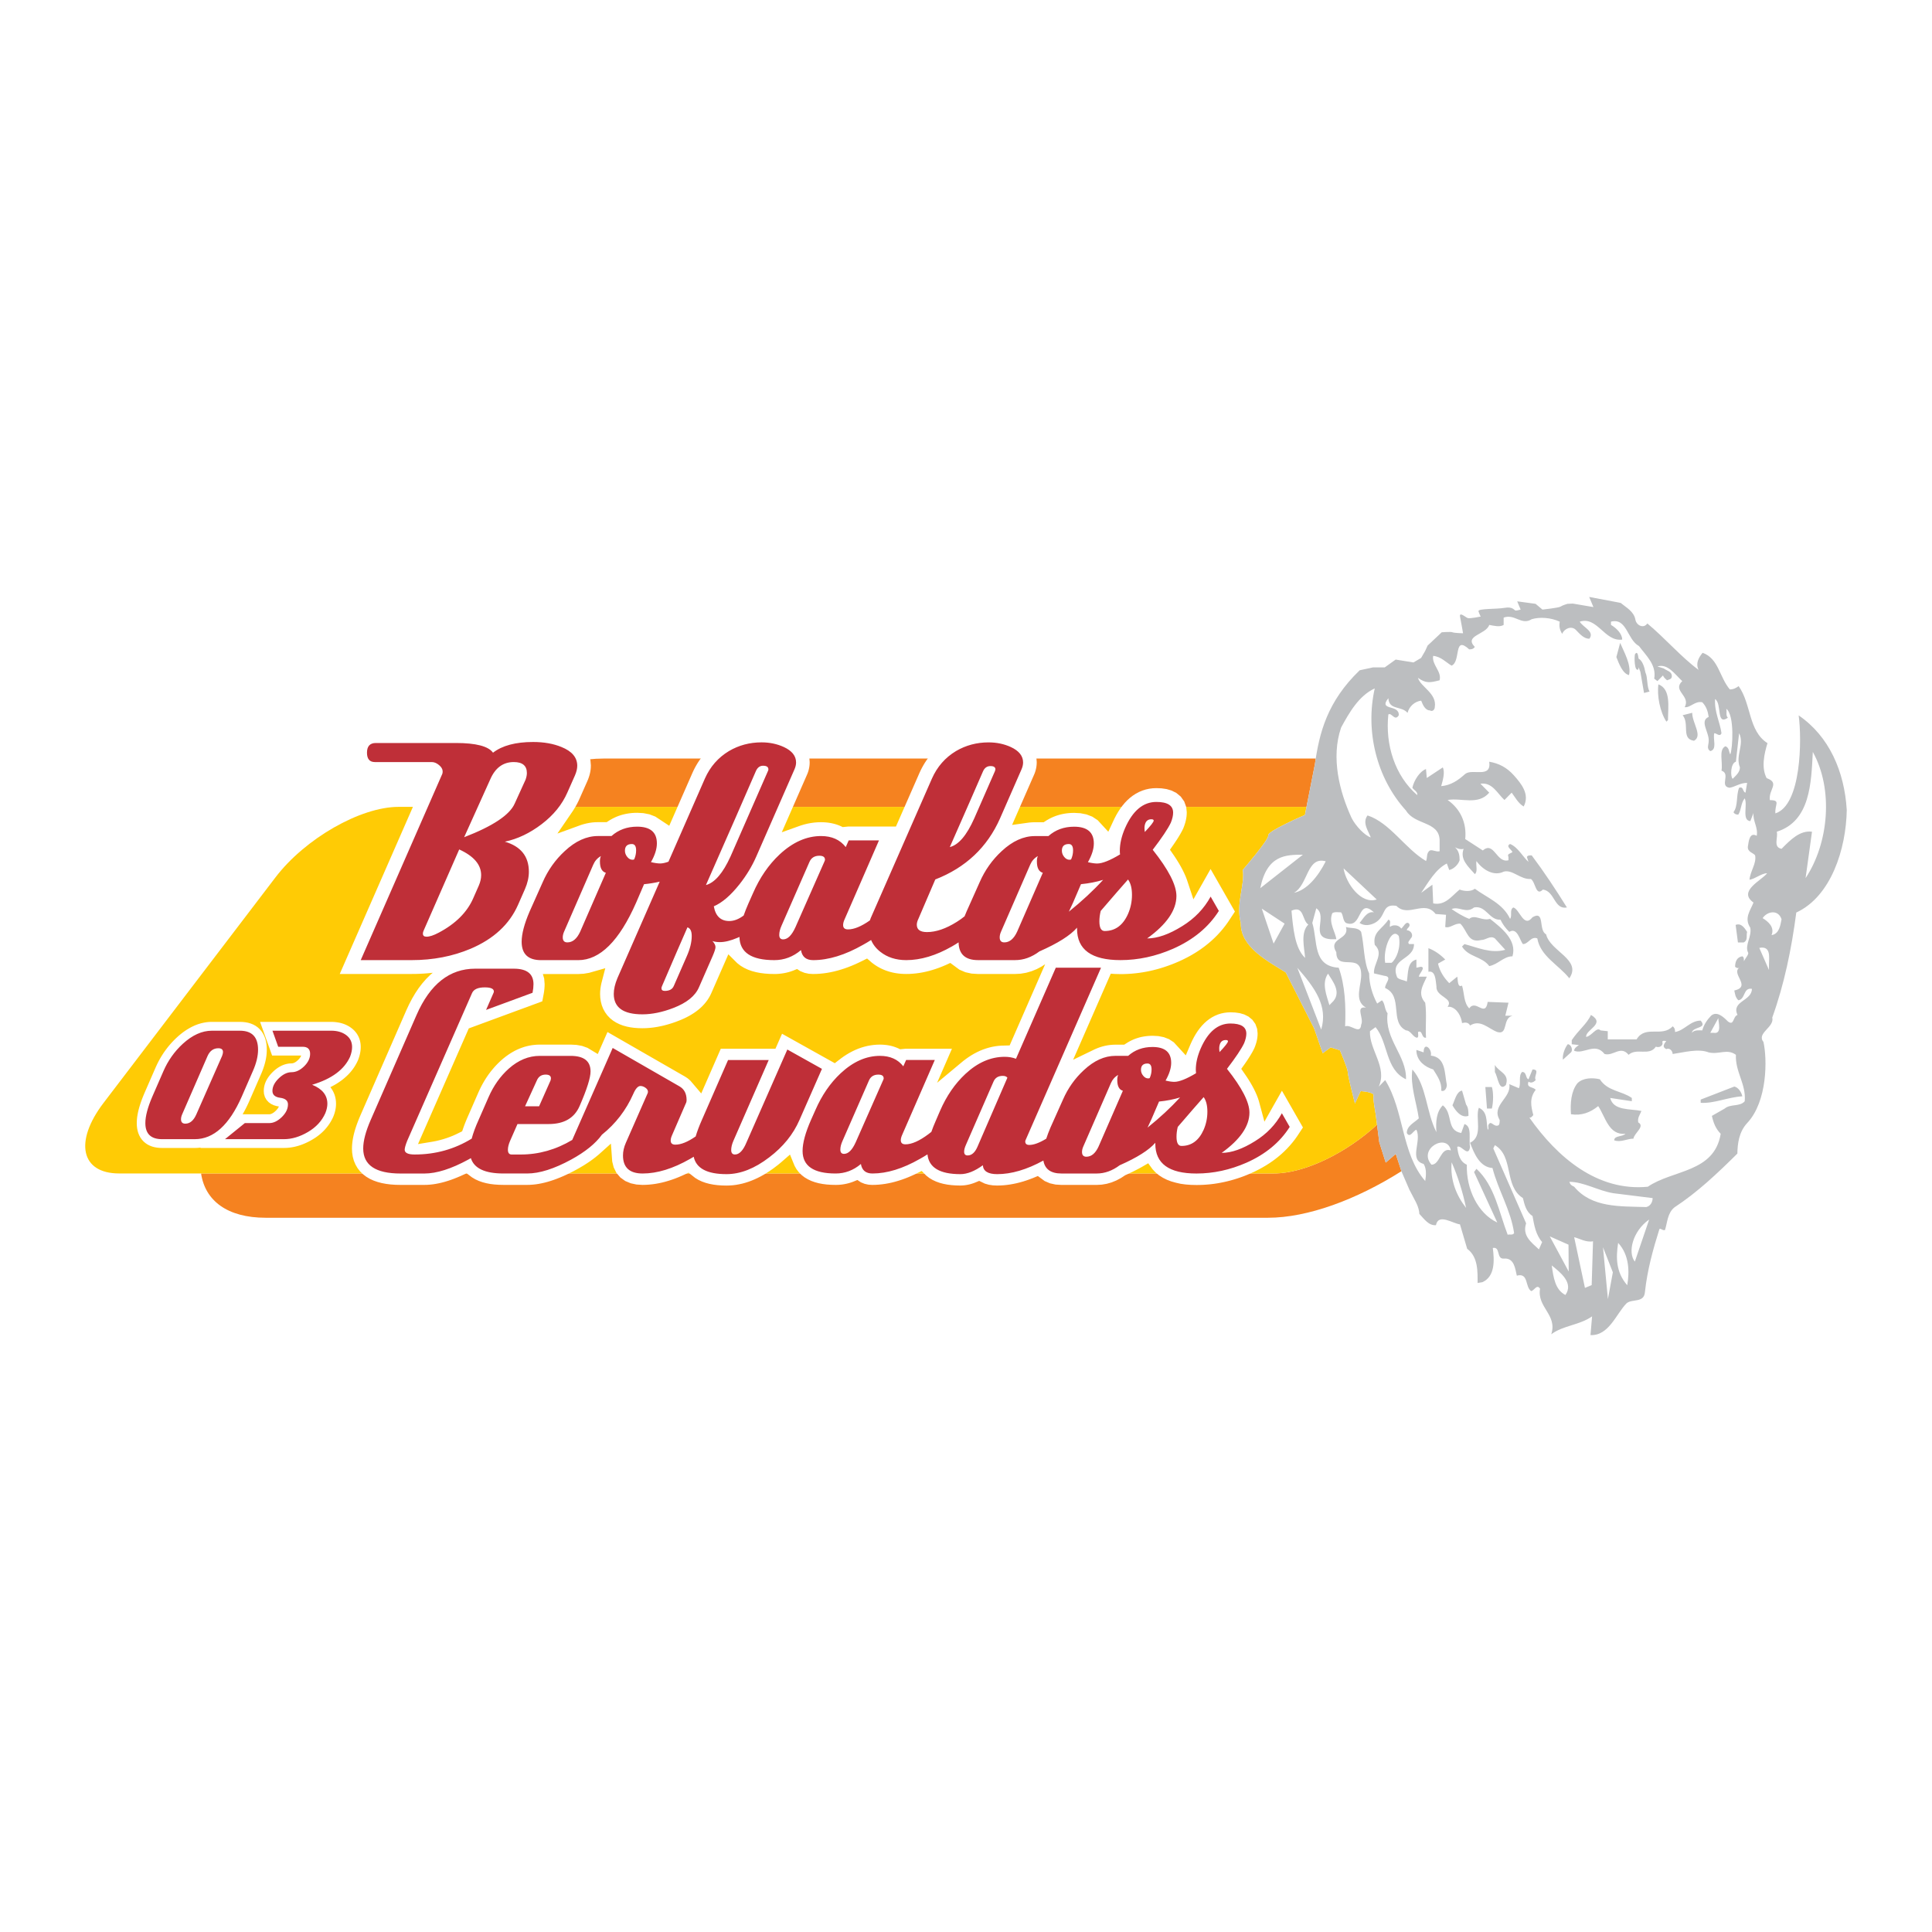 <?xml version="1.0" encoding="utf-8"?>
<!-- Generator: Adobe Illustrator 13.0.0, SVG Export Plug-In . SVG Version: 6.00 Build 14948)  -->
<!DOCTYPE svg PUBLIC "-//W3C//DTD SVG 1.0//EN" "http://www.w3.org/TR/2001/REC-SVG-20010904/DTD/svg10.dtd">
<svg version="1.0" id="Layer_1" xmlns="http://www.w3.org/2000/svg" xmlns:xlink="http://www.w3.org/1999/xlink" x="0px" y="0px"
	 width="192.756px" height="192.756px" viewBox="0 0 192.756 192.756" enable-background="new 0 0 192.756 192.756"
	 xml:space="preserve">
<g>
	<polygon fill-rule="evenodd" clip-rule="evenodd" fill="#FFFFFF" points="0,0 192.756,0 192.756,192.756 0,192.756 0,0 	"/>
	<path fill-rule="evenodd" clip-rule="evenodd" fill="#F58220" d="M26.508,121.496H126.51c3.945,0,8.825-1.805,13.312-4.643
		l-0.567-1.732l-1,0.873l-0.644-2.037c0,0-0.118-0.941-0.223-1.744c-3.051,2.814-7.225,4.863-10.285,4.863H20.062
		C20.46,119.785,22.667,121.496,26.508,121.496L26.508,121.496z M131.271,75.68H60.235c-4.028,0-9.03,1.881-13.592,4.823h83.706
		c0.279-1.42,0.559-2.84,0.839-4.261C131.214,76.055,131.242,75.868,131.271,75.68L131.271,75.68z"/>
	<path fill-rule="evenodd" clip-rule="evenodd" fill="#FFCB05" d="M11.883,117.076h115.219c3.061,0,7.234-2.049,10.285-4.863
		c-0.056-0.441-0.108-0.84-0.134-1.021c-0.071-0.508-0.286-1.527-0.214-1.891c0.071-0.365-1.286-0.438-1.286-0.438
		c-0.19,0.412-0.381,0.824-0.571,1.238c0,0-0.715-2.766-0.715-3.129c0-0.365-0.785-2.184-0.785-2.184
		c-0.31-0.098-0.619-0.193-0.929-0.291c-0.262,0.193-0.523,0.389-0.786,0.582c-0.286-0.824-0.571-1.648-0.857-2.475
		c-0.942-1.861-1.886-3.723-2.83-5.582c-1.669-1.062-4.54-2.499-4.482-4.912c-0.529-2,0.426-3.773,0.194-5.323
		c0,0,2.627-3.028,2.543-3.451c-0.083-0.422,3.655-2.028,3.655-2.028c0.054-0.269,0.106-0.538,0.159-0.807H39.764
		c-3.804,0-9.33,3.165-12.279,7.033l-17.157,22.507C7.378,113.91,8.079,117.076,11.883,117.076L11.883,117.076z"/>
	<path fill-rule="evenodd" clip-rule="evenodd" fill="#FFFFFF" d="M24.203,111.172h2.65l0.041-0.002l0.029-0.002l0.03-0.006
		l0.03-0.006l0.032-0.008l0.035-0.012l0.037-0.014l0.039-0.018l0.041-0.021l0.043-0.025l0.046-0.027l0.048-0.033l0.051-0.039
		l0.053-0.043l0.054-0.047l0.056-0.053l0.053-0.053l0.048-0.053l0.042-0.049l0.037-0.047l0.033-0.045l0.028-0.043l0.024-0.043
		l0.02-0.039l0.017-0.035l0.005-0.014l-0.019-0.004l-0.232-0.043l-0.265-0.08l-0.26-0.123l-0.246-0.178l-0.215-0.236l-0.158-0.281
		l-0.089-0.305l-0.024-0.279l0.005-0.162l0.013-0.133l0.02-0.133l0.029-0.133l0.036-0.129l0.043-0.127l0.051-0.123l0.057-0.121
		l0.063-0.117l0.068-0.113l0.074-0.111l0.079-0.107l0.084-0.105l0.088-0.104l0.093-0.1l0.097-0.098l0.1-0.094l0.102-0.09
		l0.104-0.084l0.105-0.08l0.109-0.076l0.111-0.07l0.114-0.064l0.117-0.061l0.119-0.053l0.122-0.047l0.125-0.041l0.126-0.033
		l0.127-0.027l0.13-0.02l0.13-0.012l0.105-0.002l0.057-0.002l0.033-0.004l0.032-0.004l0.033-0.006l0.034-0.01l0.036-0.012
		l0.037-0.014l0.038-0.016l0.041-0.021l0.042-0.023l0.045-0.027l0.046-0.031l0.049-0.037l0.05-0.041l0.052-0.045l0.052-0.049
		l0.051-0.051l0.045-0.049l0.041-0.047l0.036-0.047l0.031-0.043l0.027-0.041l0.023-0.041l0.02-0.037l0.016-0.035l0.014-0.035
		l0.004-0.014H27.15l-1.203-3.361h7.091l0.133,0.002l0.138,0.006l0.137,0.012l0.135,0.016l0.133,0.02l0.133,0.023l0.131,0.029
		l0.127,0.035l0.126,0.039l0.125,0.045l0.123,0.051l0.119,0.055l0.118,0.061l0.115,0.066l0.111,0.072l0.107,0.076l0.106,0.084
		l0.103,0.09l0.099,0.096l0.092,0.104l0.086,0.107l0.079,0.111l0.073,0.119l0.065,0.123l0.057,0.125l0.049,0.129l0.042,0.133
		l0.033,0.135l0.025,0.137l0.018,0.137l0.01,0.137l0.003,0.141l-0.004,0.158l-0.013,0.16l-0.022,0.16l-0.03,0.16l-0.037,0.16
		l-0.045,0.16l-0.051,0.16l-0.067,0.182l-0.079,0.17l-0.074,0.145l-0.078,0.141l-0.083,0.141L35.32,106.5l-0.093,0.135l-0.098,0.129
		l-0.102,0.129l-0.106,0.123l-0.111,0.123l-0.115,0.117l-0.12,0.115l-0.124,0.111l-0.127,0.111l-0.131,0.105l-0.136,0.104
		l-0.139,0.1L33.774,108l-0.146,0.094l-0.15,0.092l-0.154,0.088l-0.159,0.086l-0.161,0.084l-0.045,0.021l0.125,0.17l0.117,0.191
		l0.101,0.201l0.081,0.209l0.064,0.217l0.044,0.221l0.027,0.225l0.008,0.223l-0.005,0.164l-0.013,0.16l-0.022,0.16l-0.03,0.16
		l-0.038,0.156l-0.045,0.158l-0.053,0.156l-0.064,0.17l-0.088,0.189l-0.09,0.172l-0.096,0.17l-0.103,0.164l-0.11,0.16l-0.116,0.154
		l-0.123,0.15l-0.129,0.146l-0.135,0.141l-0.142,0.137l-0.147,0.131l-0.153,0.125l-0.158,0.121l-0.164,0.117l-0.169,0.109
		l-0.173,0.105l-0.173,0.1l-0.173,0.092l-0.173,0.086l-0.174,0.08l-0.175,0.074l-0.175,0.07l-0.176,0.061l-0.177,0.057l-0.178,0.049
		l-0.178,0.045l-0.178,0.035l-0.179,0.031l-0.178,0.023l-0.18,0.018l-0.179,0.01l-0.171,0.004h-8.359l0.049-0.041l-0.161,0.02
		l-0.214,0.016l-0.206,0.006h-3.293l-0.244-0.008l-0.25-0.025l-0.244-0.043l-0.238-0.064l-0.231-0.088l-0.222-0.111l-0.208-0.139
		l-0.193-0.164l-0.171-0.186l-0.146-0.207l-0.12-0.221l-0.095-0.232l-0.07-0.24l-0.047-0.246l-0.027-0.252l-0.008-0.25l0.004-0.174
		l0.01-0.166l0.016-0.172l0.023-0.172l0.029-0.176l0.034-0.178l0.04-0.18l0.046-0.184l0.051-0.186l0.057-0.189l0.062-0.193
		l0.067-0.195l0.073-0.199l0.078-0.203l0.083-0.205l0.088-0.211l1.124-2.578l0.095-0.209l0.102-0.213l0.107-0.207l0.111-0.205
		l0.117-0.201l0.122-0.197l0.126-0.195l0.131-0.189l0.136-0.186l0.141-0.184l0.145-0.18l0.15-0.174l0.155-0.172l0.159-0.166
		l0.164-0.164l0.167-0.158l0.104-0.094l0.1-0.088l0.101-0.084l0.102-0.082l0.102-0.082l0.103-0.078l0.104-0.074l0.104-0.072
		l0.104-0.07l0.105-0.066l0.106-0.064l0.106-0.062l0.106-0.059l0.107-0.057l0.108-0.053l0.108-0.051l0.109-0.049l0.11-0.045
		l0.111-0.043l0.111-0.039l0.112-0.035l0.112-0.033l0.113-0.031l0.113-0.025l0.113-0.025l0.114-0.02l0.114-0.02l0.115-0.014
		l0.115-0.012l0.116-0.008l0.115-0.004l0.109-0.002h2.831l0.265,0.01l0.271,0.029l0.265,0.051l0.258,0.076l0.248,0.102l0.236,0.129
		l0.22,0.158l0.199,0.186l0.176,0.207l0.148,0.229l0.122,0.244l0.095,0.254l0.07,0.264l0.048,0.271l0.027,0.279l0.009,0.279
		l-0.003,0.156l-0.007,0.152l-0.012,0.152l-0.017,0.152l-0.021,0.152l-0.027,0.156l-0.031,0.154l-0.036,0.154l-0.04,0.156
		l-0.045,0.156l-0.048,0.156l-0.053,0.158l-0.057,0.158l-0.061,0.16l-0.065,0.16l-0.067,0.154l-1.122,2.572l-0.123,0.273
		l-0.126,0.268l-0.129,0.26l-0.131,0.25l-0.134,0.244L24.203,111.172L24.203,111.172z M43.176,97.053L43.176,97.053l-0.414,0.043
		l-0.416,0.033l-0.419,0.024l-0.423,0.015l-0.419,0.004h-7.188l8.653-19.76h-5.202l-0.363-0.029l-0.43-0.118l-0.42-0.227
		l-0.363-0.334l-0.259-0.397l-0.16-0.415l-0.078-0.403l-0.023-0.397l0.025-0.413l0.09-0.426l0.18-0.431l0.287-0.404l0.382-0.323
		l0.429-0.213l0.433-0.108l0.372-0.028h8.034l0.391,0.004l0.382,0.012l0.365,0.021l0.352,0.029l0.339,0.039l0.326,0.048l0.313,0.06
		l0.301,0.07l0.292,0.085l0.281,0.099l0.468,0.2l0.363-0.161l0.284-0.11l0.292-0.098l0.3-0.087l0.308-0.075l0.313-0.064l0.321-0.053
		l0.329-0.044l0.336-0.033l0.343-0.023l0.351-0.014l0.356-0.005l0.229,0.002l0.224,0.006l0.222,0.012l0.22,0.016l0.217,0.02
		l0.214,0.025l0.209,0.03l0.21,0.034l0.209,0.04l0.205,0.044l0.203,0.049l0.2,0.054l0.198,0.06l0.194,0.064l0.193,0.07l0.202,0.08
		L57,73.464l0.451,0.263l0.414,0.314l0.368,0.373l0.309,0.435l0.23,0.489l0.137,0.523l0.042,0.501l-0.007,0.234l-0.019,0.198
		l-0.03,0.196l-0.041,0.191l-0.049,0.187l-0.059,0.188l-0.067,0.184l-0.073,0.177l-0.766,1.726l-0.115,0.254l-0.132,0.263
		l-0.141,0.26l-0.15,0.253l-0.157,0.249l-1.532,2.241l2.35-0.854l0.276-0.084l0.278-0.07l0.283-0.056l0.284-0.04l0.286-0.024
		l0.268-0.007h0.886l0.341-0.218l0.205-0.115l0.208-0.105l0.211-0.096l0.219-0.086l0.224-0.075l0.224-0.064l0.228-0.054l0.232-0.044
		l0.233-0.034l0.235-0.024l0.238-0.014l0.264-0.005l0.605,0.034l0.605,0.118l0.584,0.225l1.389,0.917l2.322-5.296l0.119-0.255
		l0.13-0.256l0.14-0.249l0.147-0.244l0.157-0.237l0.164-0.229l0.173-0.223l0.182-0.217l0.19-0.208l0.197-0.199l0.205-0.193
		l0.213-0.184l0.22-0.175l0.226-0.167l0.233-0.159l0.247-0.155l0.233-0.131l0.228-0.119l0.23-0.11l0.236-0.104l0.239-0.095
		l0.239-0.087l0.242-0.078l0.247-0.071l0.249-0.061l0.25-0.054l0.253-0.045l0.254-0.037l0.257-0.028l0.258-0.021l0.26-0.012
		l0.268-0.005l0.361,0.009l0.362,0.027l0.358,0.045l0.354,0.064l0.348,0.083l0.341,0.102l0.336,0.12l0.34,0.145l0.391,0.204
		l0.367,0.239l0.34,0.282l0.305,0.331l0.257,0.384l0.192,0.428l0.116,0.456l0.034,0.429l-0.005,0.204l-0.016,0.171l-0.024,0.165
		l-0.033,0.158l-0.04,0.159l-0.05,0.158l-0.056,0.15l-0.055,0.128l-2.502,5.711l1.903-0.679l0.328-0.098l0.332-0.082l0.336-0.063
		l0.336-0.046l0.34-0.027l0.339-0.009l0.261,0.006l0.253,0.017l0.251,0.029l0.25,0.042l0.246,0.055l0.241,0.067l0.236,0.082
		l0.231,0.095l0.191,0.094l0.535-0.052h4.779l2.357-5.372l0.119-0.255l0.131-0.256l0.139-0.249l0.147-0.244l0.157-0.237l0.164-0.229
		l0.173-0.223l0.182-0.217l0.19-0.208l0.197-0.199l0.205-0.193l0.214-0.184l0.219-0.175l0.227-0.167l0.233-0.159l0.247-0.155
		l0.233-0.131l0.227-0.119l0.231-0.11l0.235-0.104l0.239-0.095l0.239-0.086l0.242-0.078l0.247-0.071l0.249-0.061l0.25-0.054
		l0.253-0.045l0.254-0.037l0.257-0.028l0.259-0.021l0.26-0.012l0.268-0.005l0.361,0.009l0.361,0.027l0.359,0.045l0.353,0.064
		l0.348,0.083l0.342,0.102l0.335,0.12l0.34,0.145l0.391,0.204l0.367,0.239l0.34,0.282l0.305,0.331l0.258,0.384l0.192,0.428
		l0.116,0.456l0.034,0.429l-0.006,0.203l-0.016,0.172l-0.024,0.165l-0.033,0.158l-0.041,0.159l-0.05,0.158l-0.056,0.151
		l-0.055,0.128l-2.179,4.976l1.707-0.238l0.287-0.024l0.268-0.007h0.887l0.342-0.218l0.204-0.115l0.208-0.105l0.212-0.096
		l0.219-0.086l0.224-0.075l0.224-0.064l0.228-0.054l0.232-0.044l0.233-0.034l0.235-0.024l0.237-0.014l0.265-0.005l0.604,0.034
		l0.605,0.118l0.584,0.225l0.538,0.355l1.058,1.15l0.607-1.301l0.182-0.351l0.195-0.333l0.206-0.318l0.222-0.299l0.234-0.281
		l0.252-0.263l0.269-0.243l0.285-0.218l0.3-0.194l0.315-0.167l0.329-0.139l0.34-0.108l0.348-0.077l0.353-0.045l0.357-0.015
		l0.519,0.022l0.499,0.073l0.49,0.143l0.481,0.239l0.443,0.364l0.347,0.487l0.202,0.557l0.053,0.515l-0.008,0.249l-0.018,0.198
		l-0.03,0.195l-0.039,0.19l-0.047,0.188l-0.057,0.188l-0.064,0.187l-0.085,0.219l-0.091,0.188l-0.08,0.153l-0.087,0.157
		l-0.092,0.159l-0.098,0.163l-0.105,0.169l-0.112,0.174l-0.118,0.179l-0.125,0.185l-0.42,0.607l0.437,0.632l0.231,0.354l0.214,0.347
		l0.197,0.34l0.179,0.334l0.162,0.331l0.145,0.327l0.125,0.324l0.649,1.961l1.713-3.027l2.428,4.246l-0.687,1.042l-0.243,0.337
		l-0.256,0.327l-0.269,0.316l-0.281,0.306l-0.295,0.296l-0.307,0.285l-0.319,0.273l-0.329,0.263l-0.344,0.253l-0.354,0.242
		l-0.365,0.23l-0.376,0.221l-0.389,0.209l-0.399,0.2l-0.41,0.188l-0.356,0.152l-0.355,0.141l-0.358,0.131l-0.356,0.122l-0.358,0.112
		l-0.36,0.103l-0.361,0.093l-0.361,0.083l-0.362,0.074l-0.364,0.063l-0.365,0.054l-0.365,0.044l-0.366,0.035l-0.367,0.023
		l-0.367,0.016l-0.375,0.004l-0.583-0.014l-0.382-0.027l-3.757,8.588l2.175-1.053l0.247-0.104l0.25-0.092l0.253-0.078l0.256-0.064
		l0.259-0.051l0.259-0.035l0.262-0.021l0.247-0.008h0.889l0.359-0.229l0.188-0.107l0.189-0.096l0.194-0.088l0.199-0.078l0.204-0.068
		l0.206-0.061l0.208-0.049l0.211-0.039l0.215-0.031l0.216-0.023l0.219-0.012l0.241-0.006l0.555,0.031l0.547,0.107l0.521,0.201
		l0.478,0.314l1.192,1.301l0.493-1.16l0.159-0.34l0.169-0.326l0.18-0.309l0.191-0.293l0.203-0.275l0.216-0.258l0.229-0.24
		l0.245-0.221l0.259-0.199l0.272-0.176l0.285-0.15l0.298-0.127l0.308-0.098l0.313-0.068l0.32-0.041l0.323-0.016l0.476,0.021
		l0.453,0.066l0.439,0.127l0.424,0.211l0.387,0.318l0.302,0.422l0.176,0.486l0.047,0.451l-0.007,0.219l-0.017,0.18l-0.026,0.174
		l-0.035,0.17l-0.043,0.172l-0.052,0.17l-0.059,0.172l-0.077,0.197l-0.082,0.168l-0.074,0.143l-0.079,0.145l-0.086,0.146
		l-0.092,0.154l-0.099,0.158l-0.104,0.162l-0.11,0.168l-0.117,0.172l-0.123,0.18l-0.35,0.49l0.486,0.705l0.218,0.332l0.2,0.324
		l0.184,0.318l0.167,0.312l0.15,0.307l0.134,0.303l0.116,0.299l0.098,0.297l0.557,2.072l1.748-3.086l2.096,3.664l-0.589,0.893
		l-0.226,0.314l-0.238,0.303l-0.25,0.295l-0.263,0.285l-0.274,0.275l-0.285,0.266l-0.297,0.254l-0.308,0.246l-0.321,0.236
		l-0.33,0.225l-0.342,0.215l-0.352,0.205l-0.363,0.197l-0.372,0.186l-0.384,0.176l-0.335,0.143l-0.333,0.133l-0.334,0.123
		l-0.334,0.113l-0.336,0.105l-0.338,0.096l-0.338,0.086l-0.338,0.078l-0.339,0.068l-0.342,0.061l-0.342,0.051l-0.342,0.041
		l-0.342,0.031l-0.344,0.023l-0.344,0.014l-0.349,0.004l-0.546-0.012l-0.525-0.039l-0.501-0.068L117.317,118l-0.455-0.129
		l-0.433-0.164l-0.406-0.201l-0.38-0.242l-0.347-0.285l-0.308-0.326l-0.431-0.594l-0.681,0.393l-0.322,0.174l-0.338,0.174
		l-0.354,0.174l-0.368,0.174l-0.224,0.098l-0.436,0.287l-0.457,0.242l-0.473,0.193l-0.487,0.139l-0.498,0.084l-0.475,0.025h-3.58
		l-0.548-0.033l-0.559-0.123l-0.529-0.227l-0.683-0.504l-0.476,0.199l-0.333,0.127l-0.332,0.117l-0.328,0.105l-0.328,0.092
		l-0.327,0.082l-0.327,0.068l-0.324,0.057l-0.322,0.045l-0.321,0.033l-0.32,0.018l-0.33,0.008l-0.413-0.018l-0.409-0.061
		l-0.402-0.115l-0.558-0.271l-0.399,0.166l-0.18,0.068l-0.184,0.059l-0.185,0.053l-0.184,0.041l-0.184,0.033l-0.188,0.025
		l-0.188,0.014l-0.185,0.006l-0.45-0.01l-0.43-0.031l-0.413-0.051l-0.395-0.076l-0.378-0.1l-0.362-0.131l-0.345-0.16l-0.325-0.195
		l-0.3-0.232l-0.467-0.467l-0.652,0.322l-0.336,0.154l-0.334,0.143l-0.333,0.131l-0.332,0.119l-0.33,0.107l-0.329,0.096
		l-0.328,0.084l-0.328,0.07l-0.325,0.059l-0.323,0.045l-0.322,0.033l-0.32,0.02l-0.344,0.008l-0.361-0.023l-0.382-0.082l-0.375-0.15
		l-0.356-0.236l-0.455,0.184l-0.206,0.072l-0.21,0.062l-0.212,0.053l-0.214,0.043l-0.216,0.035l-0.218,0.023l-0.219,0.014
		l-0.223,0.004l-0.448-0.01l-0.43-0.029l-0.413-0.053l-0.395-0.074l-0.377-0.102l-0.362-0.129l-0.345-0.162l-0.325-0.193l-0.3-0.232
		l-0.27-0.271l-0.233-0.303l-0.192-0.334l-0.464-1.135l-0.853,0.746l-0.272,0.225l-0.278,0.217l-0.294,0.221l-0.3,0.209l-0.3,0.197
		l-0.303,0.184l-0.303,0.17l-0.306,0.156l-0.308,0.143l-0.308,0.129l-0.31,0.115l-0.312,0.1l-0.312,0.086l-0.314,0.068l-0.314,0.057
		l-0.315,0.039l-0.316,0.023l-0.314,0.008l-0.455-0.01l-0.434-0.031l-0.416-0.053l-0.399-0.076l-0.381-0.102l-0.365-0.131
		l-0.347-0.162l-0.327-0.197L68.697,117l-0.659,0.303l-0.334,0.143l-0.333,0.131l-0.332,0.119l-0.33,0.107l-0.328,0.096
		l-0.328,0.084l-0.327,0.07l-0.325,0.059l-0.324,0.045l-0.322,0.033l-0.32,0.02l-0.342,0.008l-0.585-0.037l-0.578-0.123
		l-0.548-0.229l-0.491-0.352l-0.395-0.465l-0.268-0.545l-0.146-0.582l-0.131-1.787l-1.195,1.072l-0.278,0.23l-0.291,0.227
		l-0.305,0.221l-0.319,0.215l-0.334,0.213l-0.349,0.207l-0.362,0.205l-0.337,0.18l-0.331,0.168l-0.327,0.158l-0.323,0.146
		l-0.318,0.135l-0.315,0.125l-0.312,0.115l-0.308,0.102l-0.303,0.092l-0.302,0.08l-0.298,0.068l-0.294,0.057l-0.292,0.045
		l-0.289,0.031l-0.287,0.02l-0.269,0.006h-2.389l-0.445-0.01l-0.436-0.029l-0.418-0.051l-0.399-0.076l-0.382-0.1l-0.366-0.129
		l-0.349-0.158l-0.328-0.193l-0.546-0.412l-0.624,0.283l-0.319,0.135l-0.314,0.125l-0.312,0.115l-0.308,0.102l-0.303,0.092
		l-0.302,0.08l-0.298,0.068l-0.294,0.057l-0.292,0.045l-0.29,0.031l-0.286,0.02l-0.27,0.006h-2.389l-0.49-0.01l-0.479-0.033
		l-0.457-0.057l-0.437-0.082l-0.416-0.109l-0.397-0.139l-0.376-0.172l-0.353-0.209l-0.325-0.246l-0.294-0.287l-0.253-0.324
		l-0.208-0.357l-0.16-0.379l-0.11-0.398l-0.063-0.41l-0.02-0.402l0.005-0.207l0.011-0.191l0.019-0.193l0.025-0.195l0.032-0.197
		l0.038-0.199l0.044-0.201l0.051-0.203l0.057-0.207l0.063-0.209l0.069-0.213l0.075-0.215l0.081-0.219l0.085-0.221l0.092-0.225
		l0.095-0.223l4.582-10.488l0.277-0.596l0.3-0.572l0.319-0.541l0.338-0.506l0.36-0.471l0.38-0.438l0.403-0.4L43.176,97.053
		L43.176,97.053z M104.275,96.199l-0.346,0.227l-0.498,0.264l-0.517,0.209l-0.533,0.153l-0.545,0.092l-0.516,0.028h-3.789
		l-0.597-0.037l-0.619-0.136l-0.595-0.256l-0.908-0.671l-0.477,0.218l-0.327,0.138l-0.328,0.127l-0.328,0.115l-0.327,0.104
		L92.7,96.866l-0.327,0.081l-0.327,0.069l-0.328,0.056l-0.326,0.044l-0.326,0.031l-0.324,0.02l-0.321,0.006l-0.239-0.004
		l-0.236-0.012l-0.233-0.021l-0.228-0.028l-0.228-0.038l-0.227-0.047l-0.223-0.057l-0.218-0.066l-0.214-0.073l-0.212-0.085
		l-0.209-0.093l-0.204-0.104l-0.196-0.11l-0.194-0.121l-0.189-0.13l-0.195-0.148l-0.466-0.405l-0.81,0.399l-0.359,0.166
		l-0.357,0.152l-0.356,0.14l-0.356,0.128l-0.354,0.114l-0.352,0.103l-0.352,0.09l-0.351,0.076l-0.35,0.063l-0.348,0.049
		l-0.348,0.035l-0.346,0.021l-0.371,0.008l-0.402-0.024l-0.433-0.093l-0.428-0.173l-0.312-0.207l-0.396,0.161l-0.223,0.079
		l-0.229,0.069l-0.233,0.059l-0.235,0.047l-0.235,0.036l-0.239,0.026l-0.24,0.016l-0.242,0.004l-0.48-0.01l-0.463-0.033
		l-0.446-0.056l-0.429-0.082l-0.412-0.11l-0.397-0.141l-0.38-0.177l-0.36-0.217l-0.333-0.258l-0.886-0.882l-1.695,3.867
		l-0.103,0.219l-0.132,0.238l-0.146,0.227l-0.161,0.219l-0.173,0.207l-0.188,0.199l-0.197,0.188l-0.208,0.176l-0.217,0.168
		l-0.229,0.158l-0.237,0.15l-0.247,0.143l-0.255,0.133l-0.266,0.127l-0.274,0.121l-0.277,0.109l-0.229,0.088l-0.228,0.08
		l-0.227,0.076l-0.227,0.068l-0.225,0.066l-0.226,0.059l-0.224,0.055l-0.224,0.047l-0.222,0.045l-0.222,0.037l-0.223,0.033
		l-0.222,0.025l-0.22,0.02l-0.219,0.016l-0.218,0.008l-0.225,0.004l-0.403-0.01l-0.395-0.029l-0.383-0.051l-0.372-0.074l-0.36-0.1
		l-0.349-0.131l-0.335-0.164l-0.32-0.199l-0.297-0.24l-0.268-0.279l-0.229-0.314l-0.188-0.34l-0.141-0.359l-0.096-0.371
		l-0.055-0.375l-0.018-0.371l0.009-0.275l0.024-0.264l0.04-0.266l0.054-0.262l0.39-1.513l-1.606,0.459l-0.545,0.092l-0.515,0.028
		h-3.562l0.131,0.449l0.045,0.535l-0.002,0.17l-0.006,0.131l-0.009,0.135l-0.013,0.133l-0.016,0.135l-0.02,0.137l-0.023,0.139
		l-0.144,0.762l-7.334,2.701l-5.066,11.541l1.492-0.246l0.348-0.068l0.344-0.084l0.34-0.094l0.336-0.107l0.33-0.119l0.326-0.131
		l0.323-0.146l0.567-0.281l0.129-0.377l0.085-0.234l0.092-0.238l0.099-0.244l0.105-0.25l0.108-0.244l0.998-2.283l0.104-0.229
		l0.111-0.232l0.117-0.227l0.122-0.225l0.127-0.219l0.132-0.215l0.136-0.209l0.142-0.207l0.147-0.201l0.151-0.195l0.157-0.189
		l0.162-0.188l0.167-0.182l0.171-0.176l0.175-0.17l0.185-0.17l0.212-0.182l0.214-0.17l0.219-0.158l0.223-0.15l0.228-0.137
		l0.231-0.129l0.235-0.115l0.238-0.105l0.243-0.092l0.245-0.082l0.249-0.068l0.251-0.057l0.254-0.043l0.255-0.031l0.257-0.02
		l0.245-0.006h3.123l0.564,0.029l0.561,0.102l0.533,0.189l1.03,0.621l0.967-2.197l7.754,4.457l0.261,0.174l0.263,0.232l1.076,1.266
		l1.95-4.461h5.454l0.658-1.496l5.262,2.939l0.631-0.488l0.275-0.197l0.28-0.182l0.284-0.168l0.288-0.152l0.292-0.139l0.297-0.123
		l0.299-0.107l0.303-0.09l0.307-0.076l0.309-0.057l0.311-0.043l0.312-0.025l0.312-0.008l0.24,0.006l0.231,0.016l0.23,0.025
		l0.227,0.039l0.224,0.049l0.219,0.062l0.215,0.074l0.211,0.086l0.22,0.107l0.544-0.053h4.627l-1.479,3.396l2.596-2.164l0.269-0.205
		l0.274-0.193l0.279-0.18l0.283-0.166l0.288-0.15l0.292-0.137l0.297-0.121l0.301-0.104l0.304-0.09l0.307-0.074l0.311-0.057
		l0.312-0.041l0.314-0.023l0.809-0.021L104.275,96.199L104.275,96.199z"/>
	<path fill-rule="evenodd" clip-rule="evenodd" fill="#FFFFFF" d="M143.297,130.057c-0.129,0.197-0.382,0.359-0.759,0.48
		c-0.312,0.107-0.624,0.16-0.936,0.16c-0.248,0-0.469-0.037-0.662-0.115c-0.193-0.076-0.291-0.186-0.291-0.332
		c0-0.061,0.021-0.125,0.065-0.193c0.129-0.207,0.382-0.371,0.759-0.494c0.322-0.1,0.635-0.148,0.936-0.148
		c0.248,0,0.469,0.037,0.662,0.115c0.193,0.076,0.29,0.182,0.29,0.32C143.361,129.918,143.34,129.986,143.297,130.057
		L143.297,130.057z M96.96,124.988c-0.129,0.205-0.382,0.371-0.759,0.492c-0.312,0.1-0.624,0.148-0.936,0.148
		c-0.248,0-0.468-0.037-0.662-0.113c-0.194-0.076-0.291-0.184-0.291-0.322c0-0.061,0.021-0.129,0.064-0.205
		c0.129-0.199,0.382-0.359,0.759-0.482c0.312-0.107,0.624-0.16,0.936-0.16c0.248,0,0.468,0.039,0.662,0.115
		c0.194,0.076,0.291,0.188,0.291,0.332C97.024,124.854,97.003,124.92,96.96,124.988L96.96,124.988z M86.876,129.279
		c-0.321,0.326-0.849,0.635-1.585,0.926c-0.882,0.344-1.7,0.516-2.453,0.516c-0.474,0-0.721-0.107-0.743-0.32
		c-0.419,0.213-0.807,0.32-1.162,0.32c-1.14,0-1.71-0.271-1.71-0.816c0-0.279,0.145-0.648,0.436-1.109l0.226-0.367
		c0.333-0.535,0.769-0.979,1.31-1.33c0.634-0.412,1.312-0.619,2.033-0.619c0.205,0,0.401,0.023,0.584,0.07l2.061-3.293h2.34
		l-3.905,6.238c-0.011,0.016-0.016,0.031-0.016,0.047c0,0.082,0.07,0.125,0.209,0.125c0.219,0,0.494-0.068,0.825-0.203l2.08-3.307
		l3.454,1.389c0.247,0.1,0.371,0.264,0.371,0.492c0,0.055-0.016,0.1-0.048,0.139l-0.71,1.146c-0.043,0.068-0.064,0.129-0.064,0.184
		c0,0.1,0.08,0.148,0.242,0.148c0.322,0,0.718-0.123,1.186-0.367c0.014-0.006,0.027-0.014,0.04-0.021l1.921-3.051l1.78,0.701
		l-1.506,2.395c-0.043,0.076-0.065,0.139-0.065,0.184c0,0.1,0.081,0.148,0.242,0.148c0.255,0,0.555-0.076,0.901-0.229l2.004-3.199
		l1.485,0.562c0.441-0.322,1.049-0.482,1.823-0.482c0.754,0,1.13,0.279,1.13,0.836c0,0.275-0.097,0.57-0.291,0.885l-0.822,1.295
		c-0.043,0.076-0.065,0.139-0.065,0.184c0,0.1,0.081,0.148,0.243,0.148c0.266,0,0.581-0.082,0.946-0.248l3.847-6.139h2.338
		l-2.198,3.508c0.452-0.334,1.052-0.504,1.794-0.504c0.627,0,0.939,0.154,0.939,0.459c0,0.123-0.049,0.264-0.148,0.424
		c-0.204,0.322-0.635,0.578-1.288,0.77c0.29,0.053,0.436,0.199,0.436,0.436c0,0.221-0.113,0.512-0.339,0.871
		c-0.064,0.1-0.097,0.184-0.097,0.252c0,0.115,0.086,0.172,0.258,0.172c0.323,0,0.71-0.121,1.162-0.367
		c0.452-0.244,0.753-0.477,0.903-0.699l0.437,0.402l-0.017,0.012c-0.258,0.42-0.855,0.814-1.791,1.18
		c-0.883,0.352-1.7,0.527-2.453,0.527c-0.162,0-0.328-0.029-0.501-0.09c-0.344-0.123-0.516-0.307-0.516-0.551
		c0-0.199,0.12-0.475,0.362-0.826s0.363-0.562,0.363-0.631c0-0.084-0.069-0.125-0.213-0.125c-0.238,0-0.411,0.082-0.521,0.25
		l-1.219,1.973h-2.355l0.244-0.389c-0.742,0.26-1.438,0.389-2.084,0.389c-0.151,0-0.312-0.029-0.484-0.09
		c-0.354-0.115-0.533-0.301-0.533-0.561c0-0.139,0.057-0.295,0.17-0.471l1.412-2.25c0.021-0.045,0.032-0.082,0.032-0.113
		c0-0.084-0.075-0.127-0.226-0.127c-0.234,0-0.406,0.084-0.511,0.254l-2.104,3.357h-2.356l0.234-0.375
		c-0.727,0.25-1.408,0.375-2.042,0.375c-0.28,0-0.511-0.074-0.695-0.223c-0.136-0.111-0.222-0.238-0.256-0.377
		c-0.058,0.025-0.118,0.049-0.179,0.072c-0.883,0.352-1.7,0.527-2.453,0.527c-0.678,0-1.017-0.217-1.017-0.652
		c0-0.146,0.048-0.299,0.147-0.457l1.127-1.791c0.011-0.016,0.017-0.033,0.017-0.057c0-0.055-0.043-0.102-0.129-0.145
		c-0.086-0.041-0.172-0.062-0.258-0.062c-0.129,0-0.253,0.096-0.372,0.287C88.106,128.398,87.574,128.885,86.876,129.279
		L86.876,129.279z M118.371,130.068c-0.081,0.035-0.165,0.068-0.252,0.102c-0.882,0.352-1.699,0.527-2.452,0.527
		c-0.323,0-0.576-0.064-0.759-0.193c-0.183-0.131-0.274-0.295-0.274-0.494c0-0.145,0.049-0.299,0.146-0.459l1.538-2.439
		l-0.618-0.002l0.354-0.551l0.6,0.002l2.079-3.305h2.341l-2.076,3.299l0.656,0.004l-0.355,0.551l-0.656-0.004l-1.522,2.445
		c-0.011,0.023-0.016,0.043-0.016,0.059c0,0.053,0.054,0.08,0.161,0.08c0.328,0,0.735-0.121,1.221-0.361
		c0.074-0.172,0.179-0.361,0.312-0.568l0.517-0.826c0.258-0.412,0.607-0.756,1.049-1.031c0.495-0.305,1.027-0.459,1.598-0.459h1.598
		c0.688,0,1.033,0.188,1.033,0.562c0,0.229-0.188,0.646-0.564,1.25c-0.27,0.436-0.805,0.652-1.601,0.652h-1.617l-0.382,0.609
		c-0.075,0.121-0.113,0.229-0.113,0.32c0,0.115,0.064,0.172,0.194,0.172h0.468c0.995,0,1.938-0.197,2.825-0.594
		c0.073-0.195,0.186-0.414,0.338-0.656l0.227-0.355c0.333-0.535,0.769-0.979,1.307-1.33c0.646-0.42,1.323-0.631,2.033-0.631
		c0.528,0,0.932,0.127,1.211,0.379l0.146-0.229h1.484l-0.708,1.135c-0.215,0.352-0.545,0.879-0.986,1.582
		c-0.043,0.068-0.064,0.131-0.064,0.184c0,0.1,0.08,0.148,0.241,0.148c0.267,0,0.582-0.082,0.946-0.248l1.991-3.18l1.485,0.562
		c0.441-0.322,1.049-0.482,1.823-0.482c0.561,0,0.92,0.176,1.081,0.527c0.538-0.352,1.189-0.527,1.954-0.527
		c0.753,0,1.129,0.279,1.129,0.836c0,0.275-0.097,0.57-0.29,0.885l-0.807,1.295c-0.055,0.076-0.081,0.139-0.081,0.184
		c0,0.1,0.086,0.148,0.258,0.148c0.312,0,0.704-0.121,1.179-0.367c0.473-0.244,0.78-0.477,0.92-0.699l0.436,0.402v0.012
		c-0.27,0.42-0.872,0.814-1.808,1.18c-0.882,0.352-1.694,0.527-2.438,0.527c-0.15,0-0.307-0.025-0.468-0.08
		c-0.366-0.113-0.549-0.305-0.549-0.572c0-0.139,0.048-0.295,0.148-0.471l1.417-2.248c0.021-0.045,0.033-0.082,0.033-0.113
		c0-0.084-0.07-0.127-0.208-0.127c-0.244,0-0.42,0.084-0.527,0.254l-2.106,3.357h-2.34l2.115-3.371
		c0.021-0.045,0.031-0.082,0.031-0.113c0-0.084-0.075-0.127-0.226-0.127c-0.234,0-0.406,0.084-0.511,0.254l-2.104,3.357h-2.356
		l0.243-0.389c-0.741,0.26-1.437,0.389-2.083,0.389c-0.345,0-0.544-0.115-0.597-0.344c-0.389,0.229-0.824,0.344-1.309,0.344
		c-0.951,0-1.505-0.188-1.662-0.566c-0.053,0.021-0.106,0.041-0.161,0.062c-0.883,0.336-1.641,0.504-2.275,0.504h-1.227
		C119.067,130.697,118.494,130.488,118.371,130.068L118.371,130.068z M126.45,129.57l1.418-2.244
		c0.021-0.029,0.032-0.053,0.032-0.068c0-0.092-0.092-0.137-0.277-0.137c-0.236,0-0.401,0.072-0.487,0.215l-1.366,2.182
		c-0.075,0.117-0.112,0.221-0.112,0.316c0,0.102,0.064,0.152,0.19,0.152C126.071,129.986,126.27,129.848,126.45,129.57
		L126.45,129.57z M121.929,128.268l0.597-0.941c0.011-0.029,0.017-0.053,0.017-0.068c0-0.092-0.092-0.137-0.271-0.137
		c-0.224,0-0.377,0.072-0.463,0.219l-0.605,0.928H121.929L121.929,128.268z M106.514,127.258c0.011-0.023,0.017-0.041,0.017-0.057
		c0-0.076-0.069-0.115-0.21-0.115c-0.357,0-0.807,0.221-1.348,0.662c0.097-0.045,0.393-0.113,0.894-0.205
		C106.221,127.475,106.438,127.379,106.514,127.258L106.514,127.258z M81.813,129.736l1.552-2.504
		c-0.043-0.043-0.124-0.066-0.239-0.066c-0.234,0-0.393,0.068-0.479,0.209l-1.423,2.279c-0.064,0.1-0.097,0.184-0.097,0.252
		c0,0.092,0.059,0.139,0.181,0.139C81.515,130.045,81.685,129.941,81.813,129.736L81.813,129.736z"/>
	<path fill-rule="evenodd" clip-rule="evenodd" fill="#BF2F38" d="M19.589,111.18l2.572-5.838c0.057-0.156,0.086-0.281,0.086-0.379
		c0-0.252-0.153-0.379-0.464-0.379c-0.478,0-0.837,0.252-1.066,0.754l-2.543,5.838c-0.077,0.174-0.115,0.34-0.115,0.494
		c0,0.293,0.144,0.438,0.43,0.438C18.953,112.107,19.317,111.797,19.589,111.18L19.589,111.18z M24.111,109.426
		c-1.243,2.818-2.801,4.229-4.675,4.229h-3.27c-1.109,0-1.664-0.535-1.664-1.604c0-0.682,0.229-1.557,0.688-2.625l1.119-2.566
		c0.459-1.051,1.1-1.955,1.922-2.713c0.957-0.875,1.922-1.312,2.897-1.312h2.811c1.205,0,1.807,0.631,1.807,1.895
		c0,0.643-0.172,1.352-0.517,2.131L24.111,109.426L24.111,109.426z M32.459,111.059c-0.345,0.777-0.923,1.404-1.736,1.881
		c-0.812,0.477-1.611,0.715-2.395,0.715h-5.88l1.979-1.604h2.438c0.42,0,0.836-0.201,1.248-0.598c0.411-0.4,0.617-0.822,0.617-1.27
		c0-0.369-0.258-0.588-0.774-0.656s-0.775-0.297-0.775-0.686c0-0.428,0.211-0.846,0.631-1.254c0.421-0.408,0.846-0.613,1.277-0.613
		c0.43,0,0.846-0.193,1.248-0.582c0.401-0.391,0.603-0.809,0.603-1.254c0-0.469-0.249-0.701-0.746-0.701h-2.438l-0.574-1.604h5.852
		c0.612,0,1.114,0.145,1.506,0.438c0.392,0.291,0.588,0.689,0.588,1.195c0,0.291-0.067,0.613-0.201,0.963
		c-0.574,1.283-1.836,2.217-3.786,2.799c1.014,0.408,1.521,1.041,1.521,1.896C32.66,110.418,32.593,110.727,32.459,111.059
		L32.459,111.059z M47.216,89.616l0.558-1.269c0.153-0.356,0.23-0.701,0.23-1.035c0-1.045-0.728-1.896-2.189-2.564l-3.523,8.039
		c-0.066,0.133-0.099,0.255-0.099,0.367c0,0.2,0.121,0.3,0.361,0.3c0.306,0,0.711-0.133,1.214-0.4
		C45.455,92.164,46.604,91.018,47.216,89.616L47.216,89.616z M51.347,80.181l1.089-2.393c0.087-0.245,0.131-0.461,0.131-0.662
		c0-0.729-0.438-1.096-1.308-1.096c-1.066,0-1.854,0.579-2.353,1.741l-2.599,5.758C49.164,82.429,50.844,81.31,51.347,80.181
		L51.347,80.181z M57.885,92.954l2.561-5.875c-0.395-0.112-0.591-0.49-0.591-1.135c0-0.223,0.033-0.401,0.099-0.534
		c-0.356,0.2-0.608,0.489-0.766,0.862l-2.911,6.682c-0.087,0.2-0.131,0.389-0.131,0.567c0,0.334,0.153,0.501,0.459,0.501
		C57.13,94.022,57.557,93.666,57.885,92.954L57.885,92.954z M63.269,85.744c0.131-0.29,0.197-0.59,0.197-0.901
		c0-0.422-0.142-0.634-0.427-0.634c-0.459,0-0.689,0.223-0.689,0.667c0,0.223,0.077,0.429,0.23,0.618s0.329,0.284,0.525,0.284
		C63.17,85.777,63.225,85.766,63.269,85.744L63.269,85.744z M67.225,98.367l1.302-2.977c0.323-0.734,0.487-1.401,0.487-2.002
		c0-0.489-0.142-0.779-0.427-0.868c-0.569,1.291-1.412,3.238-2.528,5.842c-0.043,0.09-0.065,0.166-0.065,0.232
		c0,0.18,0.109,0.268,0.333,0.268C66.792,98.861,67.088,98.695,67.225,98.367L67.225,98.367z M72.888,85.443l3.742-8.544
		c0.022-0.045,0.033-0.089,0.033-0.134c0-0.245-0.174-0.367-0.531-0.367c-0.312,0-0.541,0.167-0.7,0.495
		c-1.094,2.537-2.763,6.336-5.001,11.41C71.317,88.059,72.133,87.107,72.888,85.443L72.888,85.443z M79.36,92.509l2.883-6.531
		c0.044-0.089,0.066-0.156,0.066-0.201c0-0.267-0.186-0.4-0.564-0.4c-0.481,0-0.815,0.211-0.99,0.628l-2.78,6.348
		c-0.153,0.339-0.229,0.646-0.229,0.923c0,0.295,0.131,0.445,0.388,0.445C78.589,93.722,78.994,93.315,79.36,92.509L79.36,92.509z
		 M97.202,81.649l2.08-4.75c0-0.045,0.011-0.089,0.032-0.134c0-0.223-0.164-0.334-0.492-0.334c-0.345,0-0.597,0.178-0.75,0.534
		c-0.722,1.669-1.827,4.189-3.31,7.549C95.642,84.292,96.452,83.335,97.202,81.649L97.202,81.649z M101.48,92.954l2.561-5.875
		c-0.395-0.112-0.591-0.49-0.591-1.135c0-0.223,0.032-0.401,0.098-0.534c-0.355,0.2-0.606,0.489-0.766,0.862l-2.91,6.682
		c-0.088,0.2-0.132,0.389-0.132,0.567c0,0.334,0.153,0.501,0.46,0.501C100.725,94.022,101.151,93.666,101.48,92.954L101.48,92.954z
		 M106.864,85.744c0.131-0.29,0.196-0.59,0.196-0.901c0-0.422-0.142-0.634-0.427-0.634c-0.459,0-0.689,0.223-0.689,0.667
		c0,0.223,0.077,0.429,0.23,0.618s0.328,0.284,0.525,0.284C106.766,85.777,106.82,85.766,106.864,85.744L106.864,85.744z
		 M112.543,91.185c0.263-0.601,0.394-1.235,0.394-1.902c0-0.668-0.131-1.18-0.394-1.535c-0.612,0.689-1.521,1.735-2.725,3.137
		c-0.088,0.356-0.132,0.701-0.132,1.035c0,0.645,0.176,0.968,0.525,0.968C111.263,92.887,112.04,92.32,112.543,91.185
		L112.543,91.185z M115.104,81.873c0-0.089-0.076-0.134-0.229-0.134c-0.285,0-0.481,0.122-0.591,0.367
		c-0.066,0.156-0.099,0.323-0.099,0.501c0,0.111,0.011,0.245,0.032,0.401C114.808,82.384,115.104,82.006,115.104,81.873
		L115.104,81.873z M106.64,90.957c1.295-1.041,2.436-2.099,3.42-3.174c-0.659,0.206-1.396,0.35-2.211,0.432
		c-0.175,0.4-0.438,1.012-0.788,1.836C106.922,90.365,106.781,90.667,106.64,90.957L106.64,90.957z M51.681,90.284
		c-0.854,1.936-2.429,3.394-4.727,4.373c-1.794,0.756-3.753,1.135-5.876,1.135h-5.088l8.142-18.592
		c0.021-0.067,0.032-0.145,0.032-0.234c0-0.223-0.12-0.434-0.361-0.634c-0.241-0.2-0.482-0.3-0.722-0.3h-5.679
		c-0.525,0-0.788-0.312-0.788-0.935c0-0.645,0.296-0.968,0.887-0.968h7.977c2.014,0,3.25,0.323,3.71,0.968
		c0.919-0.712,2.254-1.068,4.005-1.068c1.072,0,2.014,0.167,2.823,0.5c1.05,0.422,1.576,1.045,1.576,1.869
		c0,0.289-0.077,0.612-0.23,0.968l-0.755,1.703c-0.525,1.202-1.379,2.253-2.561,3.154c-1.182,0.901-2.407,1.485-3.677,1.752
		c1.598,0.467,2.396,1.468,2.396,3.004c0,0.556-0.131,1.135-0.394,1.736L51.681,90.284L51.681,90.284z M121.604,90.884
		c-1.029,1.625-2.55,2.881-4.563,3.772c-1.729,0.756-3.479,1.135-5.252,1.135c-2.889,0-4.333-1.046-4.333-3.138
		c0-0.044,0-0.078,0-0.1c-0.666,0.773-1.916,1.562-3.753,2.369c-0.771,0.579-1.576,0.869-2.419,0.869h-3.709
		c-1.269,0-1.914-0.591-1.936-1.771c-0.209,0.138-0.429,0.272-0.657,0.403c-1.598,0.912-3.119,1.369-4.563,1.369
		c-1.029,0-1.894-0.278-2.594-0.834c-0.421-0.33-0.726-0.721-0.915-1.172c-0.25,0.16-0.514,0.316-0.792,0.471
		c-1.794,1.023-3.458,1.536-4.99,1.536c-0.7,0-1.105-0.334-1.214-1.001c-0.788,0.667-1.674,1.001-2.659,1.001
		c-2.291,0-3.451-0.771-3.479-2.317c-0.062,0.029-0.127,0.058-0.192,0.086c-0.679,0.289-1.264,0.434-1.767,0.434
		c-0.269,0-0.509-0.034-0.733-0.105c0.202,0.222,0.301,0.422,0.301,0.601c0,0.155-0.093,0.456-0.285,0.896l-1.362,3.109
		c-0.372,0.869-1.225,1.559-2.561,2.07c-1.094,0.422-2.123,0.633-3.085,0.633c-1.904,0-2.856-0.678-2.856-2.035
		c0-0.467,0.121-0.99,0.361-1.568l4.222-9.635c-0.484,0.115-1.006,0.2-1.562,0.255c-0.175,0.4-0.438,1.012-0.788,1.836
		c-1.685,3.827-3.611,5.741-5.778,5.741h-3.709c-1.291,0-1.937-0.612-1.937-1.836c0-0.779,0.263-1.78,0.788-3.004l1.312-2.937
		c0.525-1.202,1.259-2.237,2.2-3.104c1.072-1.001,2.177-1.502,3.316-1.502h1.345c0.701-0.623,1.554-0.935,2.561-0.935
		c1.313,0,1.97,0.557,1.97,1.669c0,0.557-0.197,1.18-0.591,1.87c0.372,0.089,0.679,0.133,0.919,0.133
		c0.229,0,0.504-0.059,0.827-0.176l3.638-8.302c0.525-1.179,1.325-2.092,2.397-2.737c0.984-0.578,2.068-0.868,3.25-0.868
		c0.81,0,1.554,0.156,2.232,0.468c0.81,0.378,1.215,0.89,1.215,1.536c0,0.222-0.055,0.456-0.165,0.701l-3.802,8.678
		c-0.416,0.957-0.974,1.881-1.674,2.771c-0.881,1.113-1.734,1.847-2.566,2.203c0.175,0.979,0.689,1.469,1.542,1.469
		c0.47,0,0.948-0.184,1.436-0.551c0.127-0.371,0.283-0.765,0.468-1.185l0.46-1.035c0.678-1.558,1.564-2.848,2.658-3.872
		c1.313-1.224,2.692-1.836,4.137-1.836c1.072,0,1.893,0.367,2.462,1.102l0.295-0.667h3.02l-1.438,3.305
		c-0.438,1.023-1.111,2.559-2.008,4.606c-0.087,0.2-0.131,0.378-0.131,0.534c0,0.29,0.164,0.434,0.493,0.434
		c0.602,0,1.329-0.3,2.178-0.898c0.025-0.08,0.054-0.159,0.086-0.237l6.106-13.918c0.525-1.179,1.324-2.092,2.396-2.737
		c0.984-0.578,2.068-0.868,3.25-0.868c0.81,0,1.554,0.156,2.232,0.468c0.81,0.378,1.215,0.89,1.215,1.536
		c0,0.222-0.056,0.456-0.164,0.701l-2.134,4.873c-1.275,2.887-3.431,4.918-6.462,6.097l-1.68,3.917
		c-0.109,0.222-0.164,0.422-0.164,0.6c0,0.49,0.339,0.734,1.018,0.734c0.897,0,1.888-0.339,2.971-1.018
		c0.283-0.178,0.543-0.363,0.778-0.556c0.06-0.15,0.123-0.305,0.19-0.462l1.313-2.937c0.525-1.202,1.258-2.237,2.199-3.104
		c1.073-1.001,2.179-1.502,3.316-1.502h1.346c0.7-0.623,1.554-0.935,2.561-0.935c1.313,0,1.97,0.557,1.97,1.669
		c0,0.557-0.197,1.18-0.591,1.87c0.372,0.089,0.679,0.133,0.919,0.133c0.518,0,1.28-0.302,2.287-0.908
		c-0.015-0.115-0.022-0.235-0.022-0.361c0-0.712,0.176-1.469,0.526-2.27c0.766-1.736,1.805-2.604,3.118-2.604
		c1.116,0,1.674,0.356,1.674,1.069c0,0.289-0.076,0.623-0.229,1.001c-0.284,0.601-0.887,1.501-1.806,2.703
		c1.576,1.98,2.364,3.516,2.364,4.606c0,1.424-0.975,2.837-2.922,4.239c1.028,0,2.199-0.412,3.513-1.235
		c1.225-0.757,2.166-1.735,2.823-2.938L121.604,90.884L121.604,90.884z M53.785,110.375l1.151-2.594
		c0.021-0.084,0.031-0.146,0.031-0.189c0-0.252-0.176-0.379-0.523-0.379c-0.431,0-0.726,0.199-0.892,0.605l-1.167,2.557H53.785
		L53.785,110.375z M85.371,113.971l2.732-6.189c0.042-0.084,0.063-0.146,0.063-0.189c0-0.252-0.177-0.379-0.535-0.379
		c-0.457,0-0.772,0.199-0.939,0.596l-2.633,6.016c-0.146,0.322-0.218,0.611-0.218,0.875c0,0.279,0.125,0.422,0.368,0.422
		C84.64,115.121,85.023,114.736,85.371,113.971L85.371,113.971z M97.515,114.43l2.992-6.906c-0.083-0.121-0.238-0.184-0.461-0.184
		c-0.452,0-0.758,0.189-0.924,0.574l-2.743,6.289c-0.124,0.275-0.187,0.506-0.187,0.697c0,0.252,0.114,0.379,0.348,0.379
		C96.939,115.279,97.266,114.994,97.515,114.43L97.515,114.43z M109.603,114.393l2.427-5.566c-0.373-0.105-0.56-0.465-0.56-1.076
		c0-0.211,0.03-0.379,0.093-0.506c-0.337,0.189-0.575,0.463-0.726,0.816l-2.759,6.332c-0.083,0.191-0.125,0.369-0.125,0.539
		c0,0.316,0.146,0.475,0.436,0.475C108.887,115.406,109.291,115.068,109.603,114.393L109.603,114.393z M114.705,107.561
		c0.125-0.275,0.187-0.559,0.187-0.855c0-0.4-0.135-0.6-0.404-0.6c-0.436,0-0.653,0.211-0.653,0.633
		c0,0.211,0.072,0.404,0.218,0.584s0.311,0.27,0.497,0.27C114.611,107.592,114.663,107.582,114.705,107.561L114.705,107.561z
		 M120.088,112.717c0.249-0.57,0.373-1.17,0.373-1.803s-0.124-1.119-0.373-1.455c-0.581,0.652-1.441,1.645-2.583,2.973
		c-0.083,0.338-0.124,0.664-0.124,0.98c0,0.611,0.166,0.918,0.497,0.918C118.874,114.33,119.61,113.793,120.088,112.717
		L120.088,112.717z M122.515,103.891c0-0.084-0.072-0.127-0.218-0.127c-0.271,0-0.457,0.117-0.561,0.348
		c-0.062,0.148-0.094,0.307-0.094,0.475c0,0.105,0.011,0.232,0.032,0.381C122.234,104.375,122.515,104.018,122.515,103.891
		L122.515,103.891z M114.492,112.5c1.229-0.986,2.309-1.988,3.242-3.008c-0.626,0.195-1.324,0.332-2.096,0.41
		c-0.166,0.379-0.415,0.959-0.747,1.738C114.76,111.939,114.627,112.227,114.492,112.5L114.492,112.5z M46.979,115.547
		c-0.083,0.047-0.169,0.096-0.256,0.145c-1.701,0.926-3.163,1.391-4.387,1.391h-2.365c-2.489,0-3.733-0.832-3.733-2.498
		c0-0.76,0.249-1.709,0.747-2.848l4.574-10.471c1.348-3.08,3.298-4.62,5.849-4.62h3.858c1.307,0,1.96,0.516,1.96,1.549
		c0,0.254-0.031,0.539-0.094,0.855l-4.636,1.709l0.747-1.709c0.021-0.043,0.031-0.084,0.031-0.127c0-0.273-0.3-0.412-0.902-0.412
		c-0.685,0-1.11,0.191-1.276,0.57l-6.472,14.742c-0.166,0.422-0.248,0.717-0.248,0.885c0,0.316,0.332,0.477,0.995,0.477
		c2.079,0,3.976-0.529,5.691-1.584c0.144-0.547,0.373-1.17,0.688-1.865l0.996-2.277c0.498-1.139,1.172-2.088,2.022-2.848
		c0.954-0.844,1.98-1.266,3.08-1.266h3.08c1.328,0,1.991,0.516,1.991,1.551c0,0.633-0.363,1.781-1.089,3.447
		c-0.519,1.203-1.55,1.803-3.085,1.803h-3.116l-0.737,1.678c-0.145,0.338-0.218,0.633-0.218,0.885c0,0.316,0.125,0.477,0.374,0.477
		h0.902c1.807,0,3.521-0.486,5.143-1.455l4.035-9.176l6.658,3.828c0.477,0.273,0.716,0.727,0.716,1.361
		c0,0.146-0.031,0.273-0.093,0.379l-1.369,3.162c-0.083,0.191-0.125,0.359-0.125,0.508c0,0.273,0.156,0.41,0.467,0.41
		c0.562,0,1.236-0.273,2.026-0.822c0.145-0.492,0.351-1.041,0.619-1.645l2.613-5.979h4.056l-3.526,8.066
		c-0.146,0.338-0.218,0.643-0.218,0.918c0,0.295,0.125,0.443,0.374,0.443c0.436,0,0.819-0.402,1.151-1.203l4.076-9.27l3.453,1.93
		l-2.24,5.094c-0.622,1.434-1.628,2.678-3.018,3.732c-1.452,1.117-2.873,1.678-4.263,1.678c-1.936,0-3.027-0.578-3.274-1.734
		c-0.119,0.072-0.241,0.145-0.366,0.215c-1.701,0.971-3.277,1.455-4.729,1.455c-1.307,0-1.96-0.602-1.96-1.803
		c0-0.4,0.093-0.822,0.286-1.26l2.172-4.941c0.021-0.041,0.031-0.094,0.031-0.158c0-0.146-0.083-0.279-0.249-0.395
		c-0.167-0.117-0.333-0.174-0.498-0.174c-0.25,0-0.488,0.264-0.716,0.791c-0.713,1.615-1.756,2.971-3.127,4.068
		c-0.636,0.881-1.658,1.709-3.064,2.48c-1.701,0.926-3.164,1.391-4.387,1.391h-2.365C48.386,117.082,47.3,116.57,46.979,115.547
		L46.979,115.547z M128.675,112.432c-0.975,1.539-2.417,2.732-4.324,3.574c-1.64,0.719-3.299,1.076-4.979,1.076
		c-2.738,0-4.106-0.99-4.106-2.973c0-0.043,0-0.074,0-0.096c-0.631,0.732-1.816,1.48-3.557,2.246
		c-0.73,0.547-1.494,0.822-2.293,0.822h-3.517c-1.055,0-1.655-0.432-1.801-1.293c-1.654,0.904-3.19,1.357-4.608,1.357
		c-0.912,0-1.39-0.297-1.431-0.887c-0.81,0.59-1.556,0.887-2.24,0.887c-2.058,0-3.152-0.656-3.285-1.973
		c-0.24,0.154-0.493,0.305-0.761,0.453c-1.7,0.971-3.277,1.455-4.729,1.455c-0.664,0-1.047-0.316-1.151-0.949
		c-0.747,0.633-1.587,0.949-2.521,0.949c-2.198,0-3.298-0.748-3.298-2.25c0-0.791,0.28-1.826,0.84-3.096l0.436-0.98
		c0.643-1.477,1.482-2.699,2.52-3.67c1.245-1.16,2.551-1.74,3.92-1.74c1.017,0,1.794,0.348,2.333,1.043l0.28-0.631h2.862
		l-1.364,3.131c-0.415,0.971-1.053,2.426-1.903,4.365c-0.083,0.191-0.125,0.359-0.125,0.506c0,0.275,0.155,0.412,0.467,0.412
		c0.622,0,1.384-0.338,2.286-1.012c0.102-0.076,0.201-0.152,0.295-0.229c0.119-0.344,0.265-0.711,0.437-1.102l0.436-1.012
		c0.643-1.477,1.483-2.699,2.525-3.67c1.224-1.139,2.53-1.707,3.92-1.707c0.395,0,0.773,0.062,1.126,0.195l3.972-9.085h4.512
		l-7.53,17.208c-0.021,0.043-0.03,0.086-0.03,0.127c0,0.232,0.135,0.348,0.404,0.348c0.444,0,1.009-0.207,1.692-0.623
		c0.111-0.346,0.253-0.719,0.423-1.117l1.245-2.783c0.498-1.139,1.192-2.119,2.084-2.941c1.017-0.949,2.064-1.424,3.144-1.424h1.275
		c0.663-0.59,1.472-0.885,2.427-0.885c1.244,0,1.866,0.525,1.866,1.58c0,0.527-0.187,1.119-0.56,1.771
		c0.353,0.086,0.643,0.127,0.871,0.127c0.49,0,1.213-0.287,2.167-0.859c-0.014-0.109-0.021-0.225-0.021-0.342
		c0-0.676,0.166-1.393,0.498-2.152c0.727-1.645,1.711-2.467,2.956-2.467c1.058,0,1.587,0.338,1.587,1.012
		c0,0.275-0.073,0.59-0.218,0.949c-0.271,0.57-0.841,1.424-1.712,2.562c1.493,1.877,2.24,3.332,2.24,4.365
		c0,1.35-0.923,2.689-2.769,4.018c0.975,0,2.084-0.389,3.329-1.17c1.161-0.717,2.053-1.645,2.676-2.783L128.675,112.432
		L128.675,112.432z"/>
	<path fill-rule="evenodd" clip-rule="evenodd" fill="#BCBEC0" d="M184.252,80.807c-0.001,0-0.002-0.001-0.002-0.002
		c-0.229-3.82-1.74-7.341-4.798-9.43c0.332,2.373,0.275,8.952-2.321,9.776c-0.079-0.893,0.567-1.321-0.551-1.321
		c-0.159-1.056,1.038-1.707-0.32-2.193c-0.559-1.056-0.239-2.438,0.081-3.493c-1.918-1.218-1.599-3.899-2.876-5.687
		c-0.24,0.163-0.48,0.326-0.879,0.326c-1.039-1.219-1.119-3.087-2.717-3.655c-0.399,0.487-0.719,1.056-0.399,1.706
		c-1.678-1.219-3.355-3.168-5.114-4.63c-0.398,0.568-1.118,0.162-1.197-0.406c-0.159-0.812-0.959-1.219-1.438-1.625
		c0.171-0.001-1.468-0.286-3.169-0.616c0.141,0.337,0.283,0.675,0.424,1.012c-0.684-0.116-1.368-0.232-2.053-0.349
		c-0.18,0.008-0.359,0.016-0.538,0.025c0,0-0.514,0.149-0.686,0.274c-0.171,0.124-1.809,0.299-1.809,0.299
		c-0.229-0.191-0.456-0.382-0.685-0.573c-0.611-0.083-1.223-0.166-1.834-0.249c0.114,0.273,0.229,0.548,0.343,0.822
		c0,0-0.343,0.099-0.489,0.099s-0.269-0.423-1.1-0.274c-0.831,0.149-2.714,0.05-2.616,0.349s0.22,0.523,0.22,0.523
		s-1.075,0.224-1.296,0.149c-0.22-0.075-0.88-0.697-0.758-0.1c0.122,0.598,0.293,1.619,0.293,1.619s-0.904-0.024-1.051-0.1
		c-0.146-0.075-1.076,0-1.076,0c-0.47,0.441-0.938,0.883-1.409,1.325c-0.081,0.178-0.161,0.356-0.242,0.534
		c-0.135,0.233-0.27,0.466-0.404,0.699c-0.255,0.15-0.51,0.301-0.766,0.452c-0.592-0.096-1.184-0.192-1.775-0.288
		c-0.363,0.26-0.726,0.52-1.089,0.781c-0.39,0-0.78,0-1.171,0c-0.443,0.096-0.887,0.191-1.331,0.288
		c-3.241,3.122-4.028,6.246-4.465,9.369c-0.333,1.689-0.665,3.379-0.998,5.068c0,0-3.738,1.605-3.655,2.028
		c0.084,0.422-2.543,3.451-2.543,3.451c0.231,1.55-0.724,3.324-0.194,5.323c-0.058,2.413,2.813,3.85,4.482,4.912
		c0.944,1.859,1.888,3.721,2.83,5.582c0.286,0.826,0.571,1.65,0.857,2.475c0.263-0.193,0.524-0.389,0.786-0.582
		c0.31,0.098,0.619,0.193,0.929,0.291c0,0,0.785,1.818,0.785,2.184c0,0.363,0.715,3.129,0.715,3.129
		c0.19-0.414,0.381-0.826,0.571-1.238c0,0,1.357,0.072,1.286,0.438c-0.072,0.363,0.143,1.383,0.214,1.891
		c0.071,0.51,0.356,2.766,0.356,2.766l0.644,2.037l1-0.873l0.571,1.746l0.786,1.818l0.571,1.092c0,0,0.407,0.689,0.428,1.332
		c0.484,0.51,0.934,1.186,1.655,1.123c0.239-1.219,1.678-0.162,2.396-0.082l0,0l0.719,2.439l0,0c1.119,0.811,1.039,2.355,1.039,3.41
		l0,0l0.479-0.08l0,0c1.279-0.568,1.198-2.193,1.039-3.412c0.8-0.162,0.319,1.137,1.118,1.057c1.039-0.082,1.119,1.055,1.278,1.705
		c1.199-0.324,0.8,1.137,1.438,1.543c0.319-0.08,0.56-0.73,0.879-0.242c-0.319,1.867,1.757,2.598,1.118,4.547
		c1.198-0.893,2.796-0.893,4.074-1.785l0,0l-0.16,1.867l0,0c1.837,0.082,2.557-2.111,3.596-3.168c0.559-0.486,1.758,0,1.838-1.139
		c0.238-2.191,0.799-4.223,1.438-6.254c0.08-0.162,0.32,0.162,0.56,0.082c0.239-0.732,0.239-1.707,0.959-2.275
		c2.29-1.5,4.288-3.398,6.264-5.354c0.018-0.967,0.148-2.158,0.979-3.047c2.041-2.18,2.003-6.41,1.624-8.088
		c-0.719-0.895,1.119-1.463,0.879-2.439c1.198-3.33,1.917-6.822,2.397-10.478C182.681,89.445,184.189,84.708,184.252,80.807
		L184.252,80.807z"/>
	<path fill-rule="evenodd" clip-rule="evenodd" fill="#FFFFFF" d="M156.181,129.201c-1.021-0.521-1.192-1.734-1.363-2.949
		C155.67,126.947,157.035,127.986,156.181,129.201L156.181,129.201L156.181,129.201L156.181,129.201z M160.422,129.607l-0.491-5.17
		l0.983,2.502L160.422,129.607L160.422,129.607L160.422,129.607z M162.35,128.227c-1.135-1.299-1.135-2.762-0.908-4.225
		C162.576,125.221,162.576,126.928,162.35,128.227L162.35,128.227L162.35,128.227L162.35,128.227z M158.936,123.842l-0.134,4.375
		l-0.672,0.275l-1.076-5.059l0,0C157.592,123.57,158.265,123.98,158.936,123.842L158.936,123.842L158.936,123.842L158.936,123.842z
		 M156.51,126.861l-1.89-3.508l1.869,0.828L156.51,126.861L156.51,126.861L156.51,126.861z M163.11,125.869
		c-0.736-0.906-0.233-3.033,1.429-4.201L163.11,125.869L163.11,125.869L163.11,125.869z M164.884,119.535
		c0,0.404-0.239,0.811-0.64,0.893c-2.636-0.082-5.433,0.082-7.19-2.029c-0.429-0.193-0.398-0.326-0.479-0.488
		c1.438,0,2.875,0.893,4.394,1.137l0,0L164.884,119.535L164.884,119.535L164.884,119.535z M146.27,120.51
		c-0.958-1.219-1.599-2.762-1.439-4.551C145.47,117.422,145.949,118.965,146.27,120.51L146.27,120.51L146.27,120.51L146.27,120.51z
		 M144.751,114.777c-1.051-0.357-1.051,1.426-1.93,1.426C141.421,114.6,144.4,112.994,144.751,114.777L144.751,114.777
		L144.751,114.777L144.751,114.777z M151.941,119.535c0.16,0.648,0.319,1.379,0.959,1.787c0.16,0.893,0.318,1.867,0.959,2.598l0,0
		l-0.32,0.732l0,0c-0.799-0.732-1.678-1.381-1.278-2.6l0,0l-3.275-7.473l0.16-0.326l0,0
		C151.063,115.391,150.024,118.316,151.941,119.535L151.941,119.535L151.941,119.535L151.941,119.535z M148.844,108.451
		c0.162,0.496,0.162,1.488,0,2.148l0,0h-0.488l-0.163-2.148H148.844L148.844,108.451L148.844,108.451z M146.27,110.191
		c0.239,0.326,0.239,0.732,0.239,1.139c-0.72,0.244-1.278-0.488-1.599-1.057c0.24-0.486,0.401-1.381,0.959-1.461l0,0L146.27,110.191
		L146.27,110.191L146.27,110.191z M173.831,109.381c-1.438,0.08-2.796,0.73-4.153,0.648l0,0v-0.324l3.354-1.299l0,0
		C173.432,108.486,173.751,108.975,173.831,109.381L173.831,109.381L173.831,109.381L173.831,109.381z M162.807,109.543v0.326
		l-2.157-0.326l0,0c0.319,1.299,1.998,1.057,3.116,1.299c-0.16,0.406-0.399,0.65-0.32,1.139c0.719,0.404-0.399,1.055-0.479,1.623
		c-0.639,0-1.277,0.406-1.917,0.164c0-0.488,0.799-0.326,1.118-0.65c-1.678,0.162-1.997-1.707-2.717-2.762
		c-0.798,0.648-1.677,0.975-2.715,0.812c-0.08-1.057,0-2.275,0.639-3.088c0.559-0.568,1.518-0.568,2.237-0.404
		C160.409,108.893,161.768,108.812,162.807,109.543L162.807,109.543L162.807,109.543L162.807,109.543z M150.239,108.252
		c-0.697,0.715-0.796-0.857-1.094-1.285l0,0v-0.715l0,0C149.542,106.967,150.637,107.111,150.239,108.252L150.239,108.252
		L150.239,108.252L150.239,108.252z M142.754,105.318c1.519,0.164,1.357,1.787,1.598,2.924c0,0.326-0.24,0.732-0.56,0.57
		c0.08-0.812-0.398-1.463-0.799-2.113c-0.799-0.242-1.597-0.812-1.677-1.787l0,0v-0.162l0.719,0.244l0,0
		C142.035,103.857,142.913,104.668,142.754,105.318L142.754,105.318L142.754,105.318L142.754,105.318z M156.735,104.994l-0.8,0.73
		l0,0c-0.079-0.406,0.159-1.137,0.479-1.543C156.735,104.182,156.974,104.75,156.735,104.994L156.735,104.994L156.735,104.994
		L156.735,104.994z M170.955,103.043h-0.319l0.799-1.461l0,0C171.435,101.988,171.834,103.207,170.955,103.043L170.955,103.043
		L170.955,103.043L170.955,103.043z M131.816,102.721l-2.38-6.163l0,0C131.18,98.551,132.511,100.363,131.816,102.721
		L131.816,102.721L131.816,102.721L131.816,102.721z M133.037,99.873l-0.403,0.41l0,0c-0.27-0.957-0.807-2.186-0.136-3.142
		C132.902,97.826,133.842,98.916,133.037,99.873L133.037,99.873L133.037,99.873L133.037,99.873z M176.49,96.288v0.489l-0.965-2.204
		l0,0C176.732,94.33,176.49,95.553,176.49,96.288L176.49,96.288L176.49,96.288L176.49,96.288z M139.559,93.391
		c0.239,1.143-0.24,2.288-0.72,2.668l0,0H138.2l0,0C137.961,94.725,138.839,92.437,139.559,93.391L139.559,93.391L139.559,93.391
		L139.559,93.391z M144.192,95.733l-0.72,0.407l0,0c0.16,0.73,0.56,1.38,1.119,1.95l0,0l0.799-0.65l0,0
		c0.079,0.324,0,1.137,0.479,0.893c0.24,0.812,0.16,1.707,0.72,2.275c0.639-0.975,1.598,0.975,1.838-0.648l0,0l2.076,0.08
		l-0.319,1.299h0.719l0,0c-1.037,0.244-0.399,1.949-1.517,1.625c-0.88-0.324-1.679-1.301-2.718-0.65
		c-0.159-0.324-0.479-0.324-0.799-0.242c-0.08-0.65-0.479-1.463-1.198-1.625l0,0h-0.239l0,0c0.639-0.895-1.198-0.977-1.118-2.031
		c-0.08-0.568-0.08-1.625-0.8-1.461l0,0v-2.357l0,0C143.153,94.84,143.712,95.246,144.192,95.733L144.192,95.733L144.192,95.733
		L144.192,95.733z M174.311,92.979c-0.114,0.35,0.115,0.816-0.343,1.049l0,0h-0.574l-0.229-1.747l0,0
		C173.738,92.047,174.082,92.63,174.311,92.979L174.311,92.979L174.311,92.979L174.311,92.979z M138.68,92.484
		c0.239-0.244,0.879-0.244,1.118,0.163c0.239-0.163,0.479-0.812,0.799-0.487c0.16,0.325-0.239,0.405-0.239,0.65
		c0.399,0,0.719,0.487,0.399,0.812c-0.08,0.163-0.399,0.407-0.16,0.569l0,0h0.479l0,0c0,1.624-2.477,1.38-1.678,3.329
		c0.239,0.244,0.639,0.244,0.959,0.408c0.16-0.812,0-1.95,0.959-2.195l0,0v0.813l0,0c0.16,0,0.638-0.244,0.638,0.082
		c-0.08,0.325-0.318,0.488-0.398,0.812l0,0h0.8l0,0c-0.401,0.893-0.959,1.705-0.161,2.6c0.161,1.219,0,2.355,0.081,3.492
		c-0.48,0.082-0.321-0.811-0.799-0.568c0,0.244,0.079,0.488-0.08,0.568c-0.4,0-0.64-0.73-1.119-0.73
		c-1.678-0.812-0.24-3.412-2.077-4.225c-0.081-0.406,0.799-1.137-0.081-1.219l0,0l-1.038-0.242l0,0
		c-0.079-0.976,1.038-1.95,0.08-2.843c-0.239-1.301,0.72-1.544,1.358-2.519C138.839,91.834,138.6,92.24,138.68,92.484L138.68,92.484
		L138.68,92.484L138.68,92.484z M177.746,91.716c-0.111,0.564-0.223,1.467-0.999,1.581c0.332-0.79-0.333-1.355-0.889-1.694
		C176.303,90.925,177.412,90.699,177.746,91.716L177.746,91.716L177.746,91.716L177.746,91.716z M127.067,94.143l-1.178-3.489
		l2.276,1.496L127.067,94.143L127.067,94.143L127.067,94.143z M130.53,92.24c-0.799,0.813-0.399,2.274-0.319,3.33
		c-1.039-0.975-1.198-3.006-1.359-4.711C130.131,90.291,129.892,91.834,130.53,92.24L130.53,92.24L130.53,92.24L130.53,92.24z
		 M132.271,85.933c-0.796,1.572-1.908,2.881-3.179,3.145C130.524,88.29,130.363,85.407,132.271,85.933L132.271,85.933
		L132.271,85.933L132.271,85.933z M137.354,89.741c-1.526,0.517-3.054-1.55-3.308-3.105l0,0L137.354,89.741L137.354,89.741
		L137.354,89.741z M125.737,88.614c0.671-3.338,2.571-3.338,4.249-3.338l0,0L125.737,88.614L125.737,88.614L125.737,88.614z
		 M173.591,76.563c0,0.487-0.398,0.812-0.718,1.137c-0.239-0.163-0.239-1.543,0.319-1.707l0,0l0.319-2.843l0,0
		C174.071,74.289,173.112,75.345,173.591,76.563L173.591,76.563L173.591,76.563L173.591,76.563z M168.832,71.116l-0.955,0.243l0,0
		c0.717,0.849-0.178,2.366,1.135,2.547C169.907,73.419,168.833,72.147,168.832,71.116L168.832,71.116L168.832,71.116L168.832,71.116
		z M166.416,71.84l-0.159,0.162l0,0c-0.637-0.971-0.954-2.591-0.796-3.724C166.736,68.763,166.416,70.545,166.416,71.84
		L166.416,71.84L166.416,71.84L166.416,71.84z M163.658,67.017c-0.065-0.135-0.119-0.286-0.162-0.441
		c-0.012,0.086-0.028,0.164-0.051,0.225c-0.399,0.219-0.399-1.319-0.32-1.54c0.251-0.343,0.307,0.124,0.357,0.447
		c0.38,0.21,0.571,0.793,0.682,1.384c0.243,0.496,0.122,1.409,0.414,1.904l0,0l0,0l-0.552,0.141L163.658,67.017L163.658,67.017z
		 M162.527,67.352c-0.632-0.129-1.01-1.156-1.262-1.796l0,0l0.378-1.412l0,0C162.021,65.042,162.78,66.325,162.527,67.352
		L162.527,67.352L162.527,67.352L162.527,67.352z M152.82,61.779c0.798-0.244,1.917-0.162,2.796,0.244
		c-0.08,0.488,0,0.813,0.24,1.219c0.238-0.569,0.958-0.812,1.357-0.406c0.399,0.406,0.799,0.893,1.358,0.893
		c0.559-0.731-0.64-1.137-0.959-1.706c1.758-0.568,2.477,2.031,4.234,1.788c0-0.569-0.559-1.138-1.118-1.463l0,0v-0.325l0,0
		c1.598-0.406,1.598,1.788,2.797,2.437c0.718,0.975,1.757,1.868,1.517,3.25l0,0l0.32,0.243l0.559-0.568l0,0
		c0.08,0.244,0.24,0.325,0.4,0.488c0.159-0.082,0.479-0.082,0.479-0.406c0-0.487-0.479-0.528-0.799-0.772l0,0l-0.639-0.203l0,0
		c1.039-0.324,1.758,0.813,2.477,1.462c-1.039,0.975,0.879,1.462,0.24,2.601c0.558,0.081,1.038-0.651,1.757-0.489
		c0.399,0.408,0.56,0.894,0.64,1.463c-0.959,0.406,0.08,1.543,0,2.436c0,0.326-0.24,0.731,0.159,0.975
		c0.719-0.163,0.239-1.218,0.399-1.788c0.239,0,0.56,0.407,0.719,0c-0.159-1.137-0.719-2.112-0.639-3.411
		c0.719,0.487,0.08,2.681,1.277,1.869c-0.238-0.244-0.079-0.57-0.159-0.894c0.849,0.619,0.63,4.031,0.4,4.548
		c-0.161-0.244-0.081-0.649-0.479-0.812c-0.72,0.324-0.24,1.624-0.4,2.436c0.959,0.325-0.239,1.544,0.799,1.707
		c0.56-0.082,1.038-0.488,1.758-0.488l0,0l-0.159,0.975l0,0c-0.32-0.082-0.16-0.649-0.64-0.487c-0.319,0.812-0.08,1.787-0.56,2.436
		c0.08,0.163,0.24,0.245,0.479,0.245c0.319-0.488,0.24-1.138,0.64-1.625c0.319,0.65-0.32,2.193,0.559,2.274l0,0l0.319-0.812l0,0
		c-0.079,0.812,0.479,1.462,0.32,2.275c-0.72-0.407-0.8,0.567-0.879,1.055c-0.08,0.568,0.559,0.649,0.719,0.894
		c0.16,0.813-0.479,1.543-0.56,2.436c0.56-0.081,1.199-0.649,1.758-0.649c-0.559,0.731-2.956,1.787-1.358,2.924
		c-0.319,0.812-0.958,1.543-0.319,2.517c0.16,0.894-0.559,1.708-0.239,2.438c0.159,0.163-0.239,0.568-0.399,0.894
		c0-0.244,0-0.407-0.16-0.488c-0.559,0.082-0.719,0.569-0.719,1.056c0.239,0.163,0.319,0.163,0.56,0
		c-1.199,0.569,1.198,1.95-0.64,2.356c0.08,0.324,0.08,0.648,0.399,0.975c0.72-0.082,0.479-1.301,1.358-1.137
		c0,1.219-2.077,1.219-1.438,2.6c-0.479,0.162-0.319,1.137-0.959,0.648c-0.479-0.486-1.118-1.055-1.677-0.568
		c-0.399,0.408-0.72,0.893-0.879,1.463c-0.24,0-0.799-0.08-1.039,0.242c0.08-0.648,1.599-0.404,0.88-1.217
		c-1.04,0-1.598,0.975-2.557,1.137c0-0.162,0-0.406-0.24-0.568c-1.039,1.137-2.717-0.164-3.595,1.299l0,0h-2.877v-0.812l-0.719-0.08
		l0,0c-0.4-0.406-0.879,0.568-1.438,0.65c-0.08-0.73,1.997-1.301,0.48-2.193c-0.4,0.893-1.279,1.543-1.918,2.518l0,0v0.406
		l0.719,0.08l0,0c-0.24,0.162-0.479,0.326-0.479,0.57c0.959,0.404,2.077-0.895,3.036,0.324c0.879,0.244,1.599-0.895,2.397,0.08
		c0.799-0.73,2.077,0.164,2.716-0.812c0.399,0.164,0.799-0.162,0.639-0.486c0.08-0.162,0.24-0.08,0.4-0.08
		c-0.16,0.242-0.48,0.566,0,0.811c0.319-0.162,0.639,0.164,0.639,0.488c1.118-0.162,2.557-0.568,3.596-0.162
		c1.038,0.242,1.837-0.406,2.716,0.242c-0.08,1.707,1.039,2.926,0.879,4.633c-0.48,0.568-1.438,0.242-1.997,0.73
		c-0.399,0.242-0.879,0.486-1.278,0.73c0.159,0.73,0.399,1.299,0.879,1.787c-0.64,3.898-4.794,3.574-7.271,5.281
		c-5.033,0.486-9.028-2.926-11.824-6.906c0.16,0.082,0.32-0.162,0.399-0.244c-0.239-0.893-0.399-1.705,0.239-2.518
		c-0.239-0.324-0.958-0.162-0.719-0.812c0.24,0.162,0.479,0.082,0.719-0.162c-0.239-0.406,0.48-1.057-0.318-1.057l0,0l-0.4,0.977
		l0,0c-0.318-0.082-0.159-0.732-0.639-0.732c-0.399,0.406-0.08,1.137-0.319,1.625l0,0l-0.959-0.406l0,0
		c0.24,1.381-1.838,2.111-0.959,3.574c0,0.244,0,0.568-0.238,0.568c-0.4,0.08-0.641-0.568-0.88-0.08
		c-0.079,0.16,0.08,0.404-0.079,0.486c-0.16-0.895,0-1.787-0.88-2.193c-0.398,0.975,0.48,2.844-0.879,3.492
		c0.399,1.057,0.959,2.438,2.237,2.52c0.56,2.191,1.838,4.223,2.158,6.498c-0.161,0.244-0.48,0.082-0.64,0.162
		c-0.879-2.275-1.278-4.873-3.116-6.58l0,0l-0.24,0.324l2.318,5.037l0,0c-1.918-0.893-3.116-3.33-3.037-5.768
		c-0.719-0.324-0.879-1.057-0.958-1.785c0.398-0.246,1.118,1.137,1.277,0c-0.159-0.732,0.24-2.033-0.559-2.275l0,0l-0.32,0.893l0,0
		c-1.517-0.244-0.798-1.949-1.837-2.762c-0.639,0.65-0.719,1.625-0.639,2.682c-1.038-2.031-0.958-4.631-2.397-6.256
		c-0.239,1.543,0.4,3.25,0.64,4.875c-0.399,0.406-1.198,0.73-1.198,1.461c0.319,0.568,0.639-0.244,0.959-0.324
		c0.558,1.137-0.799,3.006,0.719,3.41c0.32,0.488,0.24,1.221,0.159,1.707c-2.396-2.762-2.076-6.986-3.994-10.072l0,0l-0.639,0.65
		l0,0c0.878-1.949-0.959-3.656-0.879-5.525l0,0l0.559-0.406l0,0c1.278,1.545,0.959,4.225,3.036,5.201
		c0.08-2.357-2.158-3.982-1.838-6.582c-0.32-0.406-0.239-0.973-0.559-1.299l0,0l-0.479,0.326l0,0
		c-0.479-0.895-0.799-1.951-0.799-3.006c-0.56-1.219-0.479-2.763-0.799-4.144c-0.319-0.487-1.039-0.325-1.519-0.487
		c0.4,1.3-1.837,1.056-0.959,2.519c0,1.95,2.397,0,2.478,2.113c0.08,1.137-0.799,2.68,0.479,3.41
		c-1.118-0.162-0.159,1.057-0.479,1.705c-0.08,1.057-1.039-0.08-1.599,0.164c0.08-2.031,0-4.062-0.639-5.849
		c-2.636-0.163-2.078-2.681-2.636-4.468l0,0l0.398-1.462l0,0c1.199,0.812-0.719,2.924,1.438,3.087l0,0h0.559l0,0
		c-0.08-0.731-0.798-1.625-0.399-2.599c0.24-0.163,0.64-0.082,0.879-0.082c0.24,0.325,0.16,0.812,0.479,1.056
		c1.678,0.65,1.118-2.6,2.796-1.056c-0.719-0.163-1.118,0.731-1.437,1.056c0.479,0.325,1.038,0.243,1.517,0
		c1.198-0.65,0.64-1.95,2.157-1.706c1.199,1.218,2.796-0.651,3.915,0.812l0,0l1.039,0.081l-0.08,1.218l0,0
		c0.479,0.163,0.958-0.406,1.517-0.325c0.72,0.731,0.72,1.95,2.077,1.625c0.48,0,0.879-0.487,1.359-0.163l0,0l1.038,1.138l0,0
		c-1.438,0.406-2.796-0.244-4.074-0.568l0,0l-0.24,0.243l0,0c0.64,1.057,1.998,0.975,2.717,1.95
		c0.879-0.163,1.438-0.975,2.316-0.975c0.48-1.625-1.117-2.844-2.237-3.737c-0.798,0.244-1.517-0.487-2.076,0
		c-0.64-0.243-1.277-0.649-1.759-0.975c0.72-0.324,1.439,0.488,2.237-0.162c1.199-0.244,1.519,1.3,2.637,1.218
		c0.239,0.487,0.479,0.812,0.879,1.218c0.8-0.487,1.038,0.812,1.358,1.219c0.559,0,0.799-0.813,1.438-0.569
		c0.32,1.787,2.077,2.599,3.196,3.98c1.278-1.869-1.918-2.68-2.317-4.386c-0.799-0.406-0.08-2.437-1.357-1.706
		c-0.879,1.137-1.279-0.813-1.917-0.975c-0.4,0.244-0.081,0.812-0.32,1.137c-0.72-1.543-2.316-2.112-3.515-3.005
		c-0.4,0.325-1.119,0.244-1.519,0.081c-0.8,0.651-1.438,1.625-2.637,1.382l0,0l-0.08-1.868l-1.118,0.812l0,0
		c0.719-1.057,1.438-2.357,2.557-2.924l0,0l0.24,0.648l0,0c0.399-0.081,0.878-0.486,1.038-0.974c0-0.457-0.07-0.914-0.408-1.237
		c-0.022-0.021-0.047-0.042-0.071-0.062l0,0c0.044,0.02,0.087,0.041,0.131,0.061c0.21,0.098,0.444,0.179,0.748,0.101
		c-0.399,1.056,0.479,1.788,1.119,2.519c0.319-0.244,0.079-0.894,0.159-1.3c0.639,0.893,1.758,1.543,2.717,1.056
		c0.878-0.245,1.678,0.812,2.716,0.73c0.479,0.325,0.479,1.788,1.198,1.056c1.198,0.164,1.118,2.032,2.396,1.788
		c-1.118-1.788-2.236-3.493-3.515-5.199c-0.24,0-0.4,0-0.479,0.162l0,0l0.159,0.488l0,0c-0.559-0.488-1.038-1.463-1.837-1.787
		c-0.479,0.244,0.16,0.567,0.239,0.812c-0.239,0.163-0.559,0.163-0.399,0.487l0,0v0.325l0,0c-1.198,0.326-1.438-1.948-2.557-0.976
		l0,0l-1.757-1.136l0,0c0.159-1.625-0.48-3.005-1.758-3.899c1.357-0.244,3.036,0.569,4.154-0.731l0,0l-0.879-0.894l0,0
		c1.198-0.163,1.679,0.975,2.397,1.625l0,0l0.719-0.731l0,0c0.319,0.406,0.639,1.056,1.198,1.381
		c0.639-1.218-0.24-2.275-0.958-3.087c-0.72-0.812-1.519-1.218-2.478-1.382c0.24,1.707-1.678,0.65-2.396,1.219
		c-0.72,0.65-1.438,1.137-2.397,1.219c0.16-0.569,0.4-1.382,0.16-1.869l0,0l-1.597,1.056l-0.08-0.894l0,0
		c-0.64,0.243-1.199,1.137-1.359,1.869c0.16,0.243,0.561,0.405,0.48,0.731c-2.237-1.95-3.196-5.037-2.877-8.042
		c0.319-0.244,0.64,0.73,1.039,0.082c0.079-1.138-2.078-0.407-1.039-1.706c0.08,1.218,1.278,0.73,1.918,1.461
		c0.159-0.648,0.719-1.137,1.357-1.218c0.159,0.407,0.399,0.975,0.879,0.975c0.239,0.162,0.479-0.081,0.479-0.324
		c0.24-1.382-1.438-2.032-1.677-2.925c0.799,0.568,1.197,0.487,2.156,0.244c0.239-0.894-0.799-1.544-0.64-2.438
		c0.799,0.081,1.279,0.65,1.837,0.976c0.959-0.406,0.161-3.087,1.759-1.625c0.159,0,0.399,0,0.56-0.244
		c-1.119-1.137,1.118-1.219,1.438-2.194c0.479,0.082,1.038,0.244,1.438,0l0,0v-0.73l0,0C151.143,61.21,151.781,62.429,152.82,61.779
		L152.82,61.779L152.82,61.779L152.82,61.779z M140.277,80.869c0.879,1.462,3.275,1.056,3.355,2.924l0,0v1.137l0,0
		c-0.399,0.081-0.64-0.164-0.959-0.083c-0.398,0.244-0.239,0.732-0.398,1.057c-2.078-1.219-3.596-3.818-5.833-4.548
		c-0.559,0.73,0.08,1.543,0.319,2.193c-0.56-0.162-1.518-1.137-1.917-1.95c-1.198-2.6-2.077-6.01-1.039-9.016
		c0.8-1.463,1.758-3.169,3.355-3.9C136.202,72.908,137.321,77.62,140.277,80.869L140.277,80.869L140.277,80.869L140.277,80.869z
		 M180.143,87.61l0.64-4.629l0,0c-1.198-0.163-2.157,0.812-3.036,1.705c-0.88-0.162-0.32-1.136-0.479-1.705
		c3.355-1.056,3.436-4.874,3.596-7.961C182.939,78.756,182.46,84.117,180.143,87.61L180.143,87.61L180.143,87.61L180.143,87.61z"/>
</g>
</svg>
